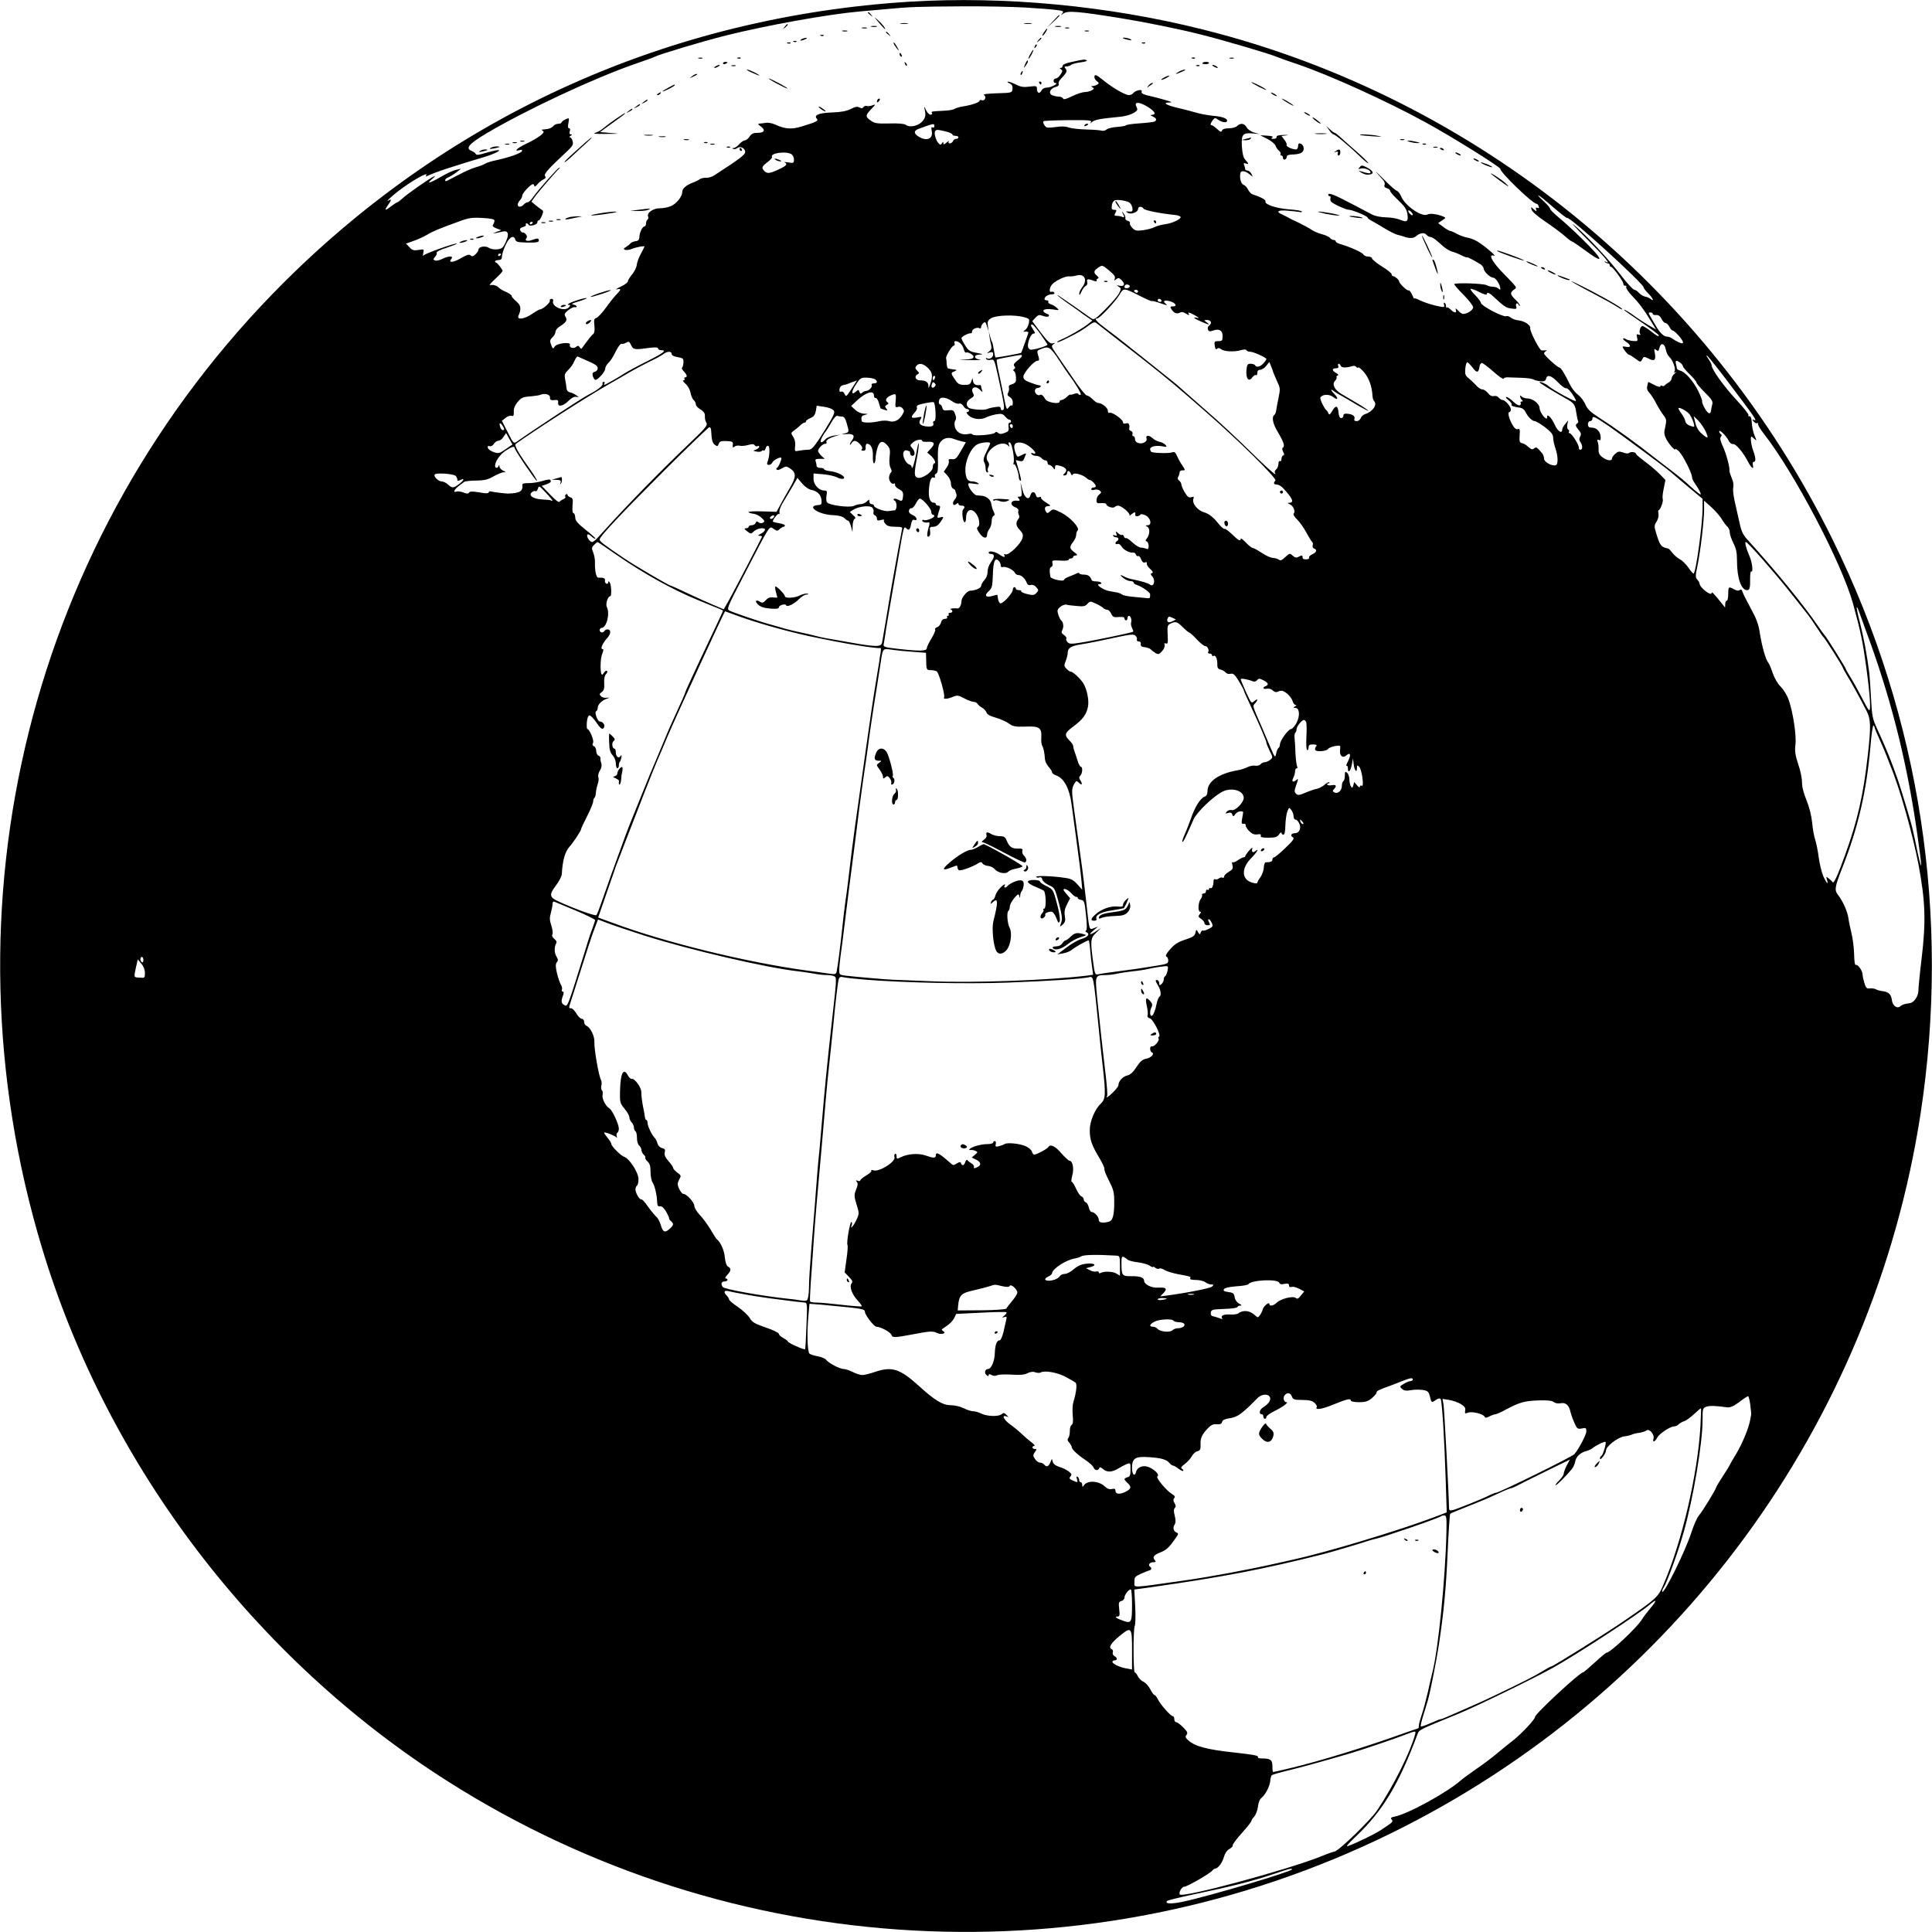 <?xml version="1.0" standalone="no"?>
<!DOCTYPE svg PUBLIC "-//W3C//DTD SVG 20010904//EN"
        "http://www.w3.org/TR/2001/REC-SVG-20010904/DTD/svg10.dtd">
<svg xmlns="http://www.w3.org/2000/svg"
     width="1280pt" height="1280pt" viewBox="0 0 1280 1280"
     preserveAspectRatio="xMidYMid meet">
    <g transform="translate(0,1280) scale(0.1,-0.1)"
       fill="#000000" stroke="none">
        <path d="M6030 12789 c-1588 -98 -3036 -748 -4154 -1865 -1677 -1676 -2286
-4121 -1595 -6401 435 -1436 1409 -2714 2686 -3525 1884 -1196 4256 -1325
6255 -341 1877 924 3185 2703 3502 4763 200 1304 -1 2625 -581 3802 -829 1684
-2364 2929 -4171 3382 -627 158 -1317 223 -1942 185z m765 -39 c83 -5 174 -12
203 -16 47 -6 51 -8 40 -23 -12 -14 -11 -15 5 -2 28 22 94 17 385 -30 150 -24
382 -71 517 -105 164 -41 470 -131 520 -153 11 -5 70 -26 130 -46 215 -73 591
-244 845 -383 175 -95 500 -298 500 -311 0 -24 214 -231 240 -231 4 0 11 -7
14 -16 4 -11 2 -15 -8 -11 -11 4 -13 1 -9 -11 6 -15 4 -15 -15 1 -20 18 -20
18 -15 -2 3 -13 42 -46 91 -79 46 -31 104 -74 127 -94 23 -21 46 -38 50 -38 4
0 39 -24 79 -53 142 -106 135 -74 -15 73 -53 52 -122 115 -153 140 -30 25 -55
50 -56 56 0 7 -18 28 -41 49 -22 20 -39 38 -37 40 2 3 45 -31 95 -75 50 -43
93 -77 96 -74 13 14 507 -435 507 -461 0 -6 14 -23 30 -39 30 -29 43 -59 16
-37 -8 7 -25 14 -37 16 -13 3 -31 14 -41 25 -9 11 -23 20 -30 20 -8 0 -49 44
-90 98 -84 109 -224 259 -308 330 -30 26 7 -15 83 -91 120 -120 165 -174 125
-151 -8 4 -10 3 -5 -2 5 -5 14 -9 20 -9 7 0 12 -6 12 -12 0 -7 3 -12 7 -10 10
3 83 -95 83 -113 0 -8 5 -14 12 -13 7 2 10 -3 7 -10 -2 -7 15 -32 39 -57 49
-51 79 -92 126 -169 l33 -54 -49 28 c-26 16 -61 38 -78 50 -46 34 -85 58 -85
52 0 -3 52 -40 115 -82 63 -43 115 -82 115 -87 0 -11 -13 -4 -61 34 -20 15
-42 28 -47 28 -14 0 -25 -37 -16 -52 5 -8 2 -9 -9 -5 -14 5 -16 2 -11 -19 6
-24 5 -26 -27 -23 -19 2 -40 7 -47 12 -7 6 -15 7 -18 4 -3 -3 6 -13 20 -22 33
-22 33 -39 1 -33 -14 3 -25 3 -25 1 0 -10 33 -53 42 -53 5 0 24 -12 43 -26 33
-25 34 -25 45 -5 10 20 12 20 41 6 39 -21 51 -12 43 33 -6 33 -5 35 8 24 13
-11 17 -9 22 13 9 37 34 31 42 -9 3 -19 14 -42 25 -52 22 -20 43 -79 33 -95
-5 -8 -2 -10 7 -5 8 4 5 0 -6 -9 -11 -9 -20 -23 -20 -32 0 -9 -9 -21 -20 -27
-11 -6 -23 -15 -26 -20 -4 -5 -12 -5 -18 -2 -6 4 -11 2 -11 -4 0 -6 -17 -2
-40 10 l-40 20 -6 -25 c-5 -19 -1 -32 14 -48 11 -12 32 -44 46 -72 14 -27 36
-62 48 -77 19 -25 20 -32 11 -75 -10 -40 -8 -53 7 -83 18 -34 60 -81 60 -65 0
4 11 -3 25 -17 26 -27 85 -143 85 -169 0 -9 8 -27 18 -40 25 -36 44 -70 39
-75 -2 -2 -32 21 -66 52 -34 32 -75 66 -91 78 -16 12 -80 62 -144 111 -132
104 -258 195 -369 266 -61 40 -81 59 -93 89 -9 22 -31 51 -50 65 -18 14 -42
44 -53 68 -31 65 -60 112 -69 112 -13 0 -102 81 -102 93 0 6 6 13 13 16 8 4 7
5 -3 5 -8 -1 -20 -1 -27 0 -14 1 -79 129 -75 147 4 19 -37 47 -75 51 -21 2
-45 11 -54 19 -9 8 -22 12 -30 9 -21 -7 -163 67 -167 87 -2 10 -19 33 -39 53
-20 20 -33 38 -30 41 3 3 28 -6 56 -20 28 -15 51 -22 51 -16 0 16 16 12 41
-12 73 -68 87 -78 122 -82 34 -5 37 -3 32 14 -7 22 10 28 18 8 3 -7 6 -8 6 -2
1 5 -12 23 -29 39 -35 34 -37 46 -11 65 19 13 19 14 -2 39 -12 13 -40 43 -62
65 -76 76 -110 137 -67 122 20 -7 -36 44 -94 84 -22 16 -58 32 -80 35 -21 4
-54 16 -72 26 -18 10 -38 19 -44 19 -6 0 -27 12 -45 26 l-35 26 27 18 c24 16
25 18 8 25 -41 17 -88 23 -105 14 -38 -20 -153 60 -177 124 -6 15 -19 30 -28
34 -10 3 -49 38 -88 78 -38 39 -59 58 -45 42 14 -17 33 -38 42 -48 10 -10 15
-26 11 -34 -4 -11 1 -18 16 -22 11 -3 21 -10 21 -17 0 -6 17 -27 38 -47 62
-59 72 -75 77 -112 6 -45 -4 -52 -51 -32 -20 8 -62 15 -93 15 -32 1 -70 8 -89
18 -18 9 -82 43 -143 75 -112 59 -149 73 -149 56 0 -5 4 -9 10 -9 5 0 7 -6 5
-12 -3 -7 -1 -17 3 -23 10 -14 99 -55 120 -55 22 0 122 -42 122 -51 0 -4 12
-14 28 -22 15 -8 54 -31 87 -51 33 -20 71 -39 85 -42 14 -3 32 -8 40 -11 34
-13 63 -13 79 0 27 24 57 29 71 12 7 -8 19 -15 26 -15 8 0 24 -9 36 -19 13
-11 37 -31 53 -46 17 -14 41 -28 55 -32 14 -3 42 -14 63 -25 20 -10 37 -16 37
-13 0 4 43 -18 89 -46 11 -8 21 -21 21 -29 0 -19 43 -60 64 -60 15 0 46 -47
46 -72 0 -9 -3 -9 -12 0 -7 7 -23 12 -36 12 -13 0 -33 5 -44 11 -21 11 -203
17 -213 7 -3 -3 24 -34 60 -70 36 -36 65 -74 65 -84 0 -18 -39 -44 -67 -44 -7
0 -22 10 -33 23 -16 16 -19 17 -15 5 9 -24 -10 -23 -34 1 -11 11 -22 17 -25
14 -3 -4 -6 1 -6 10 0 9 -4 18 -9 21 -5 4 -7 -3 -4 -13 5 -19 3 -19 -59 -5
-34 8 -80 24 -100 34 -21 11 -38 16 -38 12 -1 -4 -7 8 -15 26 -8 18 -18 31
-23 28 -8 -5 -62 46 -62 59 0 10 -28 35 -39 35 -6 0 -11 6 -11 13 0 7 -29 30
-65 52 -35 22 -64 46 -65 53 0 6 -11 12 -25 12 -13 0 -28 6 -32 14 -8 14 -86
49 -150 68 -18 5 -33 13 -33 18 0 6 -6 10 -14 10 -7 0 -19 6 -25 14 -6 8 -31
19 -55 25 -23 6 -53 19 -67 29 -13 9 -51 30 -84 46 -33 15 -67 32 -75 37 -8 5
-25 13 -37 19 -44 18 -25 30 40 24 34 -3 70 -7 80 -9 9 -2 15 0 12 4 -2 5 -41
11 -86 14 -85 7 -163 33 -155 53 4 10 -31 29 -87 47 -9 4 -22 18 -29 32 -6 13
-19 27 -28 30 -18 6 -29 44 -22 78 4 21 35 15 66 -12 18 -15 18 -15 7 7 -6 12
-18 22 -26 22 -8 0 -15 4 -15 9 0 5 -3 17 -7 27 -5 13 -3 16 10 11 22 -8 21
-1 -2 24 -13 14 -20 40 -23 87 -5 81 5 94 72 88 l45 -4 -37 10 c-20 6 -42 21
-49 35 -14 26 -41 30 -63 8 -8 -8 -32 -15 -54 -15 -26 0 -42 -5 -46 -15 -4
-12 -10 -10 -32 10 -15 14 -31 25 -35 25 -13 0 -10 12 6 34 13 17 15 17 37 2
25 -18 58 -21 58 -6 0 16 -33 28 -95 33 -33 3 -85 13 -115 22 -30 9 -84 23
-120 31 -73 17 -100 34 -54 35 24 0 20 3 -21 15 -27 8 -68 19 -90 24 -60 13
-77 21 -71 35 6 16 -40 7 -55 -11 -6 -8 -19 -14 -29 -14 -26 0 -107 47 -170
98 -46 37 -56 41 -59 26 -2 -10 5 -24 15 -31 16 -12 17 -15 4 -23 -8 -5 -22
-10 -30 -10 -12 0 -13 -2 -1 -9 11 -7 10 -11 -7 -20 -11 -6 -32 -11 -46 -11
-14 0 -51 -12 -82 -27 -41 -20 -58 -25 -61 -15 -3 6 -16 12 -29 12 -14 0 -34
5 -45 10 -25 14 -10 45 25 54 16 4 23 11 20 20 -3 8 3 22 13 32 40 41 46 53
33 69 -10 12 -9 15 7 15 10 0 24 5 29 10 6 6 34 13 63 17 29 3 47 9 41 13 -13
8 -17 8 -102 -11 -36 -7 -58 -17 -58 -26 0 -7 -6 -13 -12 -13 -9 0 -9 -3 1 -9
12 -8 12 -13 -3 -35 -9 -14 -23 -26 -31 -26 -18 0 -20 -30 -2 -30 25 -1 -28
-30 -55 -30 -17 0 -31 -7 -38 -20 -13 -24 -30 -17 -30 12 0 19 -4 20 -50 14
-39 -5 -58 -2 -89 14 -22 11 -46 20 -53 19 -7 0 -3 -5 10 -11 17 -8 22 -19 20
-37 -3 -26 -4 -26 -103 -29 -61 -2 -94 -6 -86 -11 19 -12 6 -42 -14 -35 -8 3
-15 2 -15 -3 0 -11 -51 -29 -110 -38 -25 -4 -50 -12 -57 -17 -6 -5 -40 -11
-75 -12 -81 -4 -80 -4 -73 -16 3 -5 -1 -10 -10 -10 -9 0 -23 15 -31 33 -10 22
-13 24 -9 7 11 -43 7 -63 -19 -89 -28 -27 -82 -37 -105 -18 -8 7 -49 11 -108
9 -82 -2 -99 1 -124 19 -37 26 -36 35 4 77 30 31 31 33 7 24 -14 -5 -31 -7
-39 -4 -7 2 -17 -1 -21 -8 -5 -9 -13 -9 -26 -2 -14 8 -28 5 -57 -10 -28 -14
-64 -21 -123 -23 -89 -3 -123 -17 -103 -41 13 -15 4 -20 -100 -52 -68 -21
-111 -17 -178 14 -18 8 -45 13 -60 10 -16 -2 -35 -5 -43 -5 -10 -1 -8 -6 8
-17 35 -24 28 -44 -17 -44 -30 0 -42 -5 -55 -25 -9 -14 -23 -25 -31 -25 -8 0
-25 -11 -37 -25 -12 -14 -29 -25 -37 -26 -11 0 -12 -2 -3 -6 7 -3 19 0 26 6
18 15 51 1 53 -24 1 -19 -25 -40 -205 -157 -15 -10 -39 -17 -54 -16 -14 1 -32
-3 -40 -8 -7 -6 -29 -17 -48 -24 -46 -18 -70 -39 -70 -63 0 -29 -39 -78 -76
-93 -18 -8 -52 -14 -74 -14 -44 0 -86 -31 -76 -55 3 -8 1 -17 -4 -20 -6 -4
-10 -15 -10 -26 0 -10 -4 -19 -10 -19 -13 0 -33 -40 -34 -70 -1 -19 -7 -26
-26 -28 -14 -2 -29 -9 -35 -16 -5 -7 -19 -17 -30 -24 -30 -16 4 -26 41 -11 30
12 84 22 84 15 0 -2 -11 -23 -24 -47 -13 -24 -26 -57 -27 -74 -2 -16 -16 -45
-31 -63 -16 -18 -28 -39 -28 -46 0 -7 -21 -23 -47 -35 -27 -12 -38 -20 -25
-18 29 7 28 -2 -3 -33 -14 -14 -46 -54 -71 -89 -25 -35 -54 -65 -64 -68 -14
-4 -16 -12 -12 -50 3 -33 1 -49 -9 -57 -8 -6 -27 -29 -43 -51 -16 -22 -31 -42
-33 -45 -2 -2 -8 2 -13 10 -7 11 -12 11 -23 2 -18 -15 -48 -5 -41 13 9 22 -84
12 -100 -10 -12 -17 -13 -17 -21 1 -14 34 -13 42 6 60 10 9 19 25 19 35 0 10
12 26 28 36 43 27 53 42 39 64 -10 17 -8 23 18 44 17 13 36 22 43 20 6 -2 12
0 12 5 0 5 -10 10 -22 12 -16 3 -6 9 36 21 32 10 56 20 54 22 -2 2 -25 -2 -51
-10 -54 -16 -90 -34 -68 -35 11 0 11 -3 1 -15 -28 -34 -120 3 -105 43 2 6 -3
12 -11 12 -9 0 -14 -6 -11 -12 4 -13 -48 -58 -66 -58 -4 0 -28 -13 -52 -30
-50 -34 -102 -42 -90 -12 20 46 17 68 -14 95 -17 14 -31 30 -31 36 0 6 -16 17
-35 26 -20 8 -43 21 -51 30 -14 14 -35 20 -59 16 -5 -1 11 18 38 43 26 24 47
47 47 51 0 9 -37 56 -44 56 -3 -1 -6 2 -6 6 0 4 6 8 13 9 29 2 32 5 33 29 1
14 12 47 25 75 25 51 53 66 63 32 5 -15 18 -18 81 -19 58 -1 75 2 75 13 0 17
-10 17 -45 4 -30 -12 -53 -4 -37 12 11 11 -8 38 -26 38 -6 0 -12 7 -16 15 -3
10 3 17 19 21 14 3 22 10 19 15 -3 5 -1 9 5 9 5 0 11 -4 13 -9 5 -14 58 0 58
15 0 8 4 14 9 14 5 0 14 14 21 31 11 26 11 32 -1 39 -7 5 -26 19 -41 31 l-27
23 21 30 c22 32 145 174 163 189 7 6 6 7 -1 5 -12 -3 -139 -147 -173 -195 -12
-18 -28 -33 -35 -33 -8 0 -19 -7 -26 -15 -16 -19 -40 -19 -40 -1 0 8 7 21 15
30 8 8 15 21 15 30 0 16 56 76 71 76 5 0 9 -6 9 -12 0 -7 8 -3 18 8 9 12 27
27 40 34 17 8 20 15 13 24 -10 12 21 47 137 155 45 42 52 52 46 75 -3 14 -11
26 -18 26 -6 0 -4 5 4 10 11 7 12 10 2 10 -9 0 -11 7 -7 20 4 12 2 20 -5 20
-7 0 -9 12 -4 35 6 35 6 36 -20 24 -14 -7 -26 -16 -26 -21 0 -4 -10 -8 -21 -8
-12 0 -27 -7 -33 -15 -6 -9 -25 -18 -41 -20 -17 -2 -32 -4 -35 -4 -3 -1 1 -5
9 -10 15 -10 -37 -48 -120 -87 -51 -24 -78 -51 -39 -39 16 5 21 3 18 -6 -5
-14 -85 -42 -168 -60 -30 -6 -64 -16 -75 -23 -11 -7 -40 -18 -65 -25 -25 -7
-77 -30 -117 -52 -40 -21 -75 -39 -78 -39 -13 0 -3 19 13 24 10 4 34 18 53 32
l34 26 -33 -7 c-18 -4 -63 -24 -100 -46 -77 -45 -101 -50 -57 -13 19 16 23 21
9 15 -33 -16 -176 -116 -207 -145 -15 -14 -31 -26 -34 -26 -3 0 -21 -11 -39
-25 -43 -33 -50 -32 -25 4 23 32 27 46 9 35 -30 -19 9 20 61 60 87 67 202 132
185 105 -4 -7 -3 -10 2 -7 45 20 70 30 144 54 111 35 150 48 236 73 74 22 126
50 88 46 -10 -1 -46 -9 -79 -19 -43 -13 -60 -15 -63 -6 -2 6 -15 15 -27 20
-44 17 -19 47 99 117 258 153 711 365 982 459 67 23 126 44 132 48 24 14 312
101 472 141 272 68 674 140 885 159 28 2 104 9 170 15 170 16 207 17 510 19
149 1 338 -3 420 -8z m788 -646 c37 -19 67 -44 67 -56 0 -4 -8 -8 -17 -9 -14
0 -13 -3 5 -11 24 -12 28 -23 12 -33 -6 -3 -49 -9 -98 -12 -48 -3 -89 -9 -92
-13 -3 -4 -30 -9 -60 -11 -30 -2 -61 -10 -69 -17 -7 -7 -21 -10 -30 -8 -9 3
-54 7 -101 8 -47 1 -100 7 -118 13 -21 8 -51 9 -83 4 -28 -4 -56 -6 -64 -3
-14 6 -29 34 -21 41 3 3 77 6 165 7 140 1 158 -1 148 -14 -8 -10 -5 -10 8 2
18 15 57 22 173 33 48 4 84 15 110 31 18 12 20 19 13 33 -18 33 3 39 52 15z
m-1393 -140 c0 -9 -5 -12 -12 -8 -8 5 -9 -2 -5 -24 11 -53 -35 -71 -90 -35
-31 20 -29 38 5 50 101 37 102 37 102 17z m76 -35 c24 -6 44 -15 44 -20 0 -5
9 -9 20 -9 11 0 20 -4 20 -10 0 -5 -7 -10 -15 -10 -9 0 -18 -7 -21 -15 -4 -8
-13 -15 -21 -15 -9 0 -11 5 -7 13 4 6 -2 3 -14 -7 -17 -14 -22 -16 -22 -5 0
12 -2 12 -9 0 -8 -12 -11 -12 -23 0 -17 17 -31 66 -23 79 8 13 16 12 71 -1z
m-1025 -149 c11 -6 19 -21 19 -36 0 -25 -2 -26 -37 -20 -21 3 -32 3 -25 0 22
-10 13 -22 -30 -42 -67 -32 -84 -34 -102 -17 -23 23 -20 31 19 61 19 14 33 30
30 34 -15 25 87 40 126 20z m2240 -321 c19 -10 31 -58 15 -60 -6 -1 -18 -1
-26 0 -12 1 -12 -1 2 -9 21 -13 68 4 68 25 0 19 26 20 37 2 7 -11 114 -32 213
-42 9 0 22 -5 29 -9 18 -12 -49 -46 -103 -52 -22 -3 -51 -11 -65 -18 -14 -8
-49 -17 -77 -21 -46 -6 -54 -4 -73 16 -11 12 -18 26 -15 31 3 5 -3 12 -14 15
-11 3 -19 10 -16 17 2 6 -3 20 -11 31 -15 19 -16 19 -4 -4 10 -21 9 -23 -6
-18 -9 4 -25 7 -36 7 -17 0 -18 3 -9 20 9 17 8 20 -8 20 -15 0 -19 6 -16 26 1
15 9 31 16 35 14 9 72 2 99 -12z m1879 -81 c0 -6 -7 -5 -15 2 -8 7 -15 17 -15
22 0 6 7 5 15 -2 8 -7 15 -17 15 -22z m-6084 -39 c0 -8 -4 -20 -9 -27 -7 -9
-1 -16 22 -25 l32 -12 -33 -12 c-32 -13 -29 -13 43 3 37 8 44 -17 19 -71 -17
-37 -24 -43 -55 -47 -21 -2 -44 2 -56 10 -23 16 -69 8 -69 -12 0 -7 -9 -21
-20 -31 -15 -14 -23 -16 -32 -7 -9 9 -25 4 -65 -19 -52 -30 -86 -32 -62 -3 16
20 -22 19 -62 -2 -17 -8 -38 -13 -46 -10 -14 6 -14 8 -1 24 9 9 14 22 11 28
-2 6 27 21 67 33 39 13 70 25 67 27 -7 7 -210 -65 -220 -78 -5 -8 -6 -3 -3 15
6 27 6 27 -31 21 -32 -5 -42 -2 -60 18 l-23 24 53 19 c28 10 68 28 87 40 34
21 78 40 220 91 54 20 79 24 145 20 58 -3 80 -8 81 -17z m254 -13 c0 -3 -4 -8
-10 -11 -5 -3 -10 -1 -10 4 0 6 5 11 10 11 6 0 10 -2 10 -4z m-210 -210 c0 -3
-4 -8 -10 -11 -5 -3 -10 -1 -10 4 0 6 5 11 10 11 6 0 10 -2 10 -4z m4022 -103
c42 -35 49 -45 43 -62 -5 -11 -3 -12 10 -1 14 11 19 10 37 -7 24 -25 17 -43
-15 -36 -19 4 -20 3 -5 -7 17 -10 17 -13 2 -43 -9 -18 -50 -65 -91 -106 -67
-67 -75 -72 -93 -60 -70 50 -194 136 -213 148 -39 24 22 -25 83 -66 30 -21 57
-40 60 -43 3 -3 21 -16 41 -29 l36 -25 -26 -21 c-32 -27 -134 -86 -179 -104
-18 -8 -31 -16 -28 -18 3 -3 32 9 65 26 85 43 101 53 143 84 28 21 41 25 50
18 7 -6 99 -77 203 -158 166 -128 294 -231 400 -324 17 -14 68 -59 115 -100
221 -192 483 -450 470 -463 -15 -15 -12 -26 9 -26 10 0 28 -10 40 -22 65 -70
77 -97 44 -99 -15 0 -14 -2 4 -11 23 -11 37 -48 24 -61 -5 -5 6 -23 24 -40 18
-18 45 -57 61 -87 16 -30 33 -58 38 -61 5 -4 6 -14 3 -22 -3 -9 1 -18 9 -21
22 -8 17 -25 -11 -38 -14 -6 -24 -16 -22 -22 3 -6 -6 -12 -19 -12 -15 -1 -24
4 -24 12 0 17 -5 17 -29 4 -13 -7 -23 -4 -37 9 -19 17 -20 16 -49 -10 -22 -21
-32 -25 -42 -17 -8 6 -26 11 -41 12 -15 1 -48 16 -74 34 -26 17 -52 32 -59 32
-6 0 -27 16 -45 36 -19 19 -34 31 -34 25 0 -20 -17 -11 -58 30 -23 22 -45 38
-50 35 -4 -2 -24 15 -43 39 -28 36 -61 62 -89 70 -47 13 -85 61 -73 92 5 12 1
14 -14 9 -16 -5 -25 1 -43 31 -13 21 -23 45 -23 53 0 8 -7 20 -15 26 -10 7
-12 16 -6 25 5 8 9 21 9 29 0 8 8 14 18 14 21 -2 21 2 -1 34 -11 15 -25 42
-33 59 -11 27 -18 31 -34 26 -21 -8 -123 -5 -137 3 -4 3 -8 11 -8 19 0 17 40
26 82 18 29 -6 31 -4 20 9 -7 9 -25 18 -40 21 -15 3 -36 14 -47 25 -22 20 -47
19 -39 -2 8 -20 -23 -39 -51 -32 -16 4 -25 13 -25 26 0 11 -5 20 -11 20 -6 0
-9 6 -6 14 3 8 -1 17 -9 20 -8 3 -14 9 -13 13 5 31 -2 44 -21 38 -14 -4 -20
-2 -20 8 0 18 -75 71 -89 62 -6 -3 -11 2 -11 13 0 20 -39 52 -64 52 -7 0 -24
11 -37 25 -13 13 -31 25 -39 25 -8 0 -52 55 -97 123 -46 67 -96 140 -112 163
-25 37 -27 42 -12 53 14 10 13 11 -4 6 -17 -4 -33 11 -79 71 l-57 76 21 23
c19 20 25 21 50 12 16 -6 33 -7 37 -3 4 5 4 10 -2 13 -56 21 -36 43 31 33 42
-7 44 -6 26 10 -10 10 -28 21 -40 24 -12 4 -20 12 -17 17 4 5 -1 9 -9 9 -9 0
-16 4 -16 8 0 16 24 32 48 32 14 0 21 4 17 11 -4 6 -13 8 -19 6 -17 -7 -14 27
4 48 20 24 88 57 113 54 12 -1 34 1 50 6 53 14 74 -30 37 -78 -11 -14 -20 -33
-20 -44 1 -11 6 -6 15 15 8 18 21 35 28 38 9 3 13 13 10 25 -6 21 4 24 42 9
14 -5 24 -6 21 -1 -4 5 0 12 6 15 10 3 8 9 -4 19 -24 19 -23 33 4 51 29 21 31
21 70 -11z m142 -114 c-7 -11 -34 -12 -34 -1 0 14 11 21 26 15 8 -3 11 -9 8
-14z m77 -64 c37 -19 69 -32 71 -30 2 3 29 -4 59 -15 37 -13 48 -15 35 -5 -27
20 -13 30 26 19 37 -11 50 -34 19 -34 -19 0 -20 -2 -9 -20 16 -25 35 -32 56
-21 11 6 24 4 41 -8 14 -9 22 -11 18 -3 -11 17 2 14 43 -9 24 -14 28 -19 13
-15 -35 7 -27 -1 23 -24 55 -24 65 -25 38 -5 -19 14 -19 14 3 15 26 0 35 -21
15 -36 -9 -6 -13 -18 -9 -27 5 -13 12 -15 31 -8 42 16 66 3 66 -35 0 -31 -3
-34 -28 -34 -26 0 -28 -3 -24 -31 3 -21 8 -27 15 -20 7 7 15 7 25 -1 19 -17
85 -21 129 -9 25 7 39 7 41 1 2 -6 12 -10 23 -10 23 0 109 -39 109 -49 0 -4
-9 -17 -20 -29 -22 -23 -45 -28 -55 -12 -3 6 -17 10 -30 10 -20 0 -23 -6 -27
-42 -5 -55 15 -82 38 -49 9 12 20 19 25 16 5 -4 9 3 9 14 0 14 6 21 19 21 11
0 29 12 40 26 l21 26 11 -28 c7 -16 13 -33 14 -39 2 -5 13 -32 25 -59 22 -46
23 -52 11 -110 -7 -33 -14 -72 -16 -85 -1 -13 -7 -26 -12 -30 -19 -13 -11 -57
21 -110 40 -67 50 -97 36 -106 -7 -4 -6 -13 1 -28 9 -16 9 -22 0 -25 -6 -2
-11 -13 -11 -23 0 -11 -4 -17 -10 -14 -6 3 -10 -4 -10 -18 0 -14 -7 -30 -15
-37 -8 -7 -12 -16 -9 -21 17 -28 -19 2 -110 89 -155 152 -252 242 -356 332
-52 46 -116 102 -141 124 -25 23 -54 48 -65 56 -10 8 -75 60 -144 115 -69 55
-129 103 -135 107 -5 5 -28 23 -51 41 -22 18 -73 57 -112 86 -66 49 -86 71
-63 71 16 0 121 112 147 156 29 49 26 49 145 -11z m-21 35 c0 -5 -4 -10 -9
-10 -6 0 -13 5 -16 10 -3 6 1 10 9 10 9 0 16 -4 16 -10z m155 -60 c3 -5 -1
-10 -9 -10 -9 0 -16 5 -16 10 0 6 4 10 9 10 6 0 13 -4 16 -10z m3255 -90 c0
-5 10 -9 22 -7 15 1 26 -6 36 -25 7 -16 19 -28 26 -28 7 0 19 -11 26 -25 7
-14 17 -25 22 -25 13 0 68 -62 68 -77 0 -10 -6 -10 -27 -1 -16 7 -35 18 -44
25 -8 7 -25 13 -36 13 -20 0 -47 26 -72 70 -8 14 -23 40 -34 58 -17 28 -17 32
-3 32 9 0 16 -4 16 -10z m-4166 -21 c36 -10 38 -12 32 -41 -3 -17 -14 -37 -24
-44 -16 -12 -16 -12 3 -11 11 1 19 -2 18 -8 -4 -15 -45 -130 -47 -132 -4 -5
-168 -34 -171 -31 -2 2 -6 23 -10 48 -4 24 -9 49 -12 54 -4 5 -10 23 -14 40
l-8 31 4 -30 c2 -16 7 -43 11 -59 5 -22 3 -32 -12 -44 -18 -13 -18 -14 4 -7
17 5 22 2 22 -13 0 -21 -25 -36 -42 -25 -7 3 -8 1 -4 -5 4 -7 17 -9 30 -6 22
5 24 1 45 -93 47 -213 50 -235 34 -240 -7 -3 -13 2 -13 11 0 11 -8 14 -37 9
-21 -3 -45 -9 -53 -13 -20 -10 -111 -3 -124 10 -19 19 -14 41 14 59 21 12 26
21 19 31 -24 39 10 61 43 28 17 -17 20 -18 15 -4 -4 10 -7 22 -7 27 0 5 -3 8
-7 8 -26 -4 -42 4 -46 24 l-4 22 -8 -22 c-6 -19 -15 -23 -45 -23 -31 0 -43 6
-58 28 -34 49 -34 52 -10 61 18 8 19 10 6 12 -10 1 -22 3 -28 4 -5 1 -14 3
-18 4 -5 0 -9 14 -10 29 0 15 -2 32 -4 37 -4 14 39 85 51 85 6 0 8 7 5 15 -4
9 -1 15 7 15 23 -1 47 -25 54 -53 4 -15 10 -25 14 -23 12 7 51 -14 51 -28 0
-12 -16 -16 -67 -19 -43 -2 -29 -3 37 -3 58 -1 90 1 73 3 -20 3 -33 10 -33 19
0 9 11 14 33 15 25 1 20 3 -21 11 -46 8 -56 15 -77 49 -14 21 -25 43 -25 49 0
10 48 35 63 32 4 -1 7 4 7 12 0 16 34 31 50 21 5 -3 10 0 10 8 0 8 7 20 15 27
12 10 16 6 24 -22 l11 -33 -5 35 c-4 30 -1 38 22 52 33 20 155 24 217 7z m110
-113 c25 -36 46 -67 46 -69 0 -10 -101 -39 -115 -33 -8 3 -15 14 -15 24 0 34
22 82 37 82 13 0 13 3 -1 25 -18 28 -20 35 -7 35 5 0 30 -29 55 -64z m-2710
-78 c13 -25 23 -26 124 -12 36 4 52 3 52 -5 0 -6 9 -11 20 -11 40 0 18 -18
-96 -75 -64 -32 -130 -68 -147 -79 -36 -24 -127 -76 -134 -76 -2 0 -1 5 2 10
3 6 1 10 -5 10 -7 0 -10 -5 -8 -12 5 -13 -36 -44 -95 -74 -43 -22 -369 -236
-476 -312 -17 -12 -22 -6 -57 64 l-39 76 24 19 c13 11 31 17 40 14 13 -4 16 2
15 28 -1 21 8 42 24 62 27 32 37 36 97 40 22 2 48 6 57 10 28 11 63 2 62 -18
-2 -17 6 -21 39 -17 12 1 17 -4 15 -16 -5 -32 30 -27 65 7 19 20 40 32 52 30
l20 -2 -20 14 c-11 8 -29 16 -40 18 -13 3 -21 13 -22 29 -1 14 -5 40 -9 58 -5
25 -2 38 12 52 28 28 38 42 52 73 7 16 16 27 20 25 4 -2 25 -12 47 -21 73 -32
85 -40 85 -58 0 -9 -9 -19 -19 -22 -14 -3 -18 -11 -14 -26 3 -12 10 -24 15
-27 13 -8 68 52 68 74 0 11 10 27 21 38 12 10 34 44 48 75 15 30 32 54 39 51
6 -2 19 1 29 7 20 11 22 10 37 -21z m2833 -95 c32 -49 61 -92 66 -98 42 -55
84 -126 77 -130 -5 -3 -11 -1 -15 4 -4 7 -15 7 -30 1 -14 -5 -25 -7 -25 -4 0
2 -10 -4 -22 -16 -12 -11 -28 -20 -35 -20 -7 0 -13 -5 -13 -11 0 -19 -82 -6
-94 16 -14 25 -28 35 -38 28 -14 -8 -37 17 -31 33 3 8 11 14 18 14 8 0 16 4
19 8 3 5 0 9 -7 9 -7 0 -34 8 -60 18 -36 13 -47 23 -47 39 0 25 71 106 93 106
13 0 14 6 6 32 -10 36 -11 34 21 47 48 19 58 13 117 -76z m-2567 42 c0 -9 14
-17 39 -21 36 -6 40 -9 39 -36 -1 -16 -5 -31 -9 -34 -5 -2 1 -14 11 -24 22
-22 26 -40 9 -40 -5 0 -7 -4 -4 -10 3 -5 0 -10 -7 -10 -7 0 -1 -10 14 -23 15
-13 29 -38 33 -60 4 -20 13 -41 21 -48 8 -6 14 -19 14 -28 0 -9 14 -24 30 -33
18 -10 30 -25 30 -38 0 -29 1 -33 11 -53 8 -14 -9 -35 -98 -120 -203 -193
-423 -418 -578 -590 -74 -83 -79 -86 -97 -70 -17 16 -25 43 -11 43 3 0 15 -7
25 -17 10 -9 20 -14 23 -12 2 3 -27 29 -65 59 -55 44 -69 61 -69 83 -1 15 -6
27 -11 27 -7 0 -9 19 -7 50 4 42 2 50 -14 55 -11 4 -19 11 -19 16 0 6 -5 7
-10 4 -6 -4 -8 -11 -5 -16 4 -5 -2 -12 -12 -16 -10 -4 -21 -11 -26 -17 -4 -7
-28 11 -62 47 l-56 58 31 10 c29 11 36 20 24 31 -3 3 -26 -1 -52 -9 -26 -8
-66 -14 -90 -14 -29 1 -42 -3 -41 -11 5 -43 -18 -56 -96 -58 -19 0 -100 10
-112 14 -6 3 -13 0 -15 -6 -3 -8 -21 -8 -63 0 -44 7 -62 7 -67 -1 -5 -9 -15
-9 -38 0 -17 7 -38 9 -46 6 -24 -9 -15 14 14 36 15 12 32 24 37 28 6 5 42 9
80 9 56 1 79 7 115 28 25 14 54 26 65 27 19 0 18 1 -2 11 -13 6 -23 18 -24 27
0 10 -2 12 -6 4 -6 -17 -23 -16 -23 0 0 30 32 76 70 101 41 27 60 32 60 17 0
-13 142 -222 147 -217 3 3 -16 36 -43 73 -80 112 -109 163 -97 172 148 105
473 313 618 396 44 25 107 61 140 81 33 19 92 50 130 69 39 18 79 40 90 49 25
20 55 20 55 1z m2320 -14 c0 -4 -13 -18 -30 -31 -22 -17 -27 -26 -20 -36 8 -8
8 -14 -1 -19 -7 -5 -8 -10 -1 -14 10 -6 15 -31 13 -63 0 -10 -12 -20 -27 -24
-17 -4 -23 -11 -20 -21 3 -8 1 -23 -4 -33 -8 -15 -6 -21 10 -30 12 -7 20 -21
20 -37 0 -14 -3 -23 -7 -20 -3 4 -12 -1 -19 -11 -15 -20 -16 -18 -33 68 -6 30
-20 97 -31 149 -12 51 -19 95 -16 98 2 3 37 11 78 18 93 17 88 16 88 6z m4677
-169 c180 -238 197 -263 176 -255 -16 6 -16 5 -4 -10 7 -9 18 -14 24 -10 5 3
7 2 4 -4 -3 -5 14 -35 39 -67 201 -256 517 -858 591 -1126 51 -187 65 -254 88
-424 26 -194 32 -297 16 -280 -5 5 -26 43 -47 84 -21 41 -53 99 -71 128 -18
29 -33 55 -33 58 0 8 -131 217 -140 224 -3 3 -22 28 -40 55 -97 143 -279 366
-464 570 -39 42 -48 60 -62 125 -9 41 -23 103 -31 138 -8 35 -13 75 -10 90 3
14 1 35 -3 46 -18 47 -23 61 -22 68 4 18 -22 116 -44 161 -16 35 -20 55 -13
63 7 8 7 14 -1 19 -5 3 -10 11 -10 17 0 16 49 -31 63 -62 7 -14 20 -24 29 -22
18 3 65 -52 98 -115 23 -45 42 -58 33 -23 -3 11 0 20 6 20 15 0 14 27 -4 75
-8 22 -14 53 -15 69 0 29 0 29 20 11 20 -18 20 -18 4 20 -9 22 -17 60 -18 85
-2 29 -7 44 -15 42 -7 -1 -10 2 -7 7 4 5 -33 52 -82 104 -83 90 -162 200 -162
227 0 7 -10 26 -22 43 -14 21 -16 27 -6 19 9 -8 70 -84 135 -170z m-314 124
c9 -7 17 -17 17 -23 0 -5 20 -29 45 -53 25 -24 45 -49 45 -55 0 -6 25 -35 55
-65 47 -47 55 -59 49 -80 -4 -14 -7 -32 -8 -40 -3 -29 -21 -22 -42 16 -12 21
-19 42 -17 46 2 4 -10 35 -26 68 -33 66 -84 124 -118 134 -13 4 -23 10 -23 14
0 4 -3 17 -6 30 -7 25 3 28 29 8z m-1377 -31 c28 -38 40 -36 46 5 1 14 9 25
16 25 6 0 41 -26 76 -57 36 -32 66 -53 68 -47 2 6 15 10 28 9 14 0 54 -2 90
-3 36 -1 71 -6 79 -11 8 -5 29 -10 47 -12 25 -2 33 2 37 17 8 30 34 22 78 -23
23 -24 47 -42 54 -40 13 2 40 -30 63 -74 10 -18 -3 -14 -73 23 -46 25 -92 53
-103 63 -18 17 -62 36 -62 27 0 -5 85 -57 172 -106 59 -33 63 -39 73 -105 3
-21 8 -42 10 -46 3 -5 1 -11 -5 -15 -15 -9 -12 -19 10 -45 15 -17 17 -27 9
-42 -8 -14 -7 -25 4 -41 14 -23 12 -47 -4 -47 -5 0 -9 7 -9 15 0 21 -48 95
-61 95 -5 0 -8 4 -4 9 3 5 0 13 -6 16 -6 4 -8 19 -5 34 l6 26 -20 -24 c-11
-13 -20 -29 -20 -37 0 -30 -30 -12 -48 29 -10 23 -26 48 -35 56 -15 12 -17 11
-17 -5 -1 -28 -50 34 -50 63 0 27 -45 63 -79 63 -15 0 -33 6 -40 13 -10 10
-12 9 -9 -3 2 -8 8 -18 13 -22 6 -5 5 -8 -3 -8 -7 0 -11 -4 -7 -9 3 -5 0 -13
-6 -16 -6 -4 -25 7 -43 24 -18 17 -38 31 -45 31 -8 0 -2 -9 13 -21 14 -11 24
-25 21 -30 -5 -8 12 -14 60 -21 11 -2 25 -13 31 -26 16 -33 45 -62 62 -62 8 0
39 -19 69 -41 41 -32 53 -48 53 -69 0 -15 7 -47 15 -70 18 -52 19 -106 3 -112
-24 -9 -78 21 -78 42 0 12 -6 28 -12 36 -37 43 -40 45 -54 33 -12 -9 -19 -7
-38 10 -13 12 -32 24 -42 25 -16 3 -19 11 -16 51 3 39 1 47 -12 42 -10 -4 -22
5 -34 26 -24 40 -36 87 -22 87 5 0 10 8 10 17 0 20 -38 63 -56 63 -6 0 -17 7
-25 16 -7 9 -21 13 -32 10 -13 -3 -26 3 -39 20 -11 13 -27 24 -37 24 -10 0
-29 12 -42 28 -14 15 -36 36 -50 47 -21 17 -24 26 -21 63 2 23 8 42 13 42 4 0
20 -16 35 -35z m-3606 -5 c30 -31 32 -56 9 -115 -7 -19 -8 -19 -8 1 -1 23 -19
34 -56 34 -28 0 -40 26 -18 39 15 8 15 10 -1 26 -13 13 -14 20 -5 31 18 22 47
16 79 -16z m2733 16 c5 -13 36 -14 75 -2 11 4 23 2 27 -4 3 -6 10 -8 15 -5 4
3 23 -13 41 -36 30 -38 49 -91 52 -151 1 -14 5 -30 10 -34 24 -25 -7 -71 -60
-88 -12 -4 -25 -16 -28 -27 -4 -10 -15 -19 -27 -19 -13 0 -18 5 -15 14 7 18
-10 31 -45 35 -20 2 -28 -2 -28 -13 0 -9 -6 -16 -14 -16 -10 0 -16 13 -18 37
-4 47 -18 51 -42 10 -13 -23 -20 -28 -24 -17 -3 8 -8 17 -12 20 -16 11 -48 78
-42 87 15 22 59 23 86 2 30 -24 35 -8 6 21 -23 23 -27 38 -5 20 8 -6 29 -20
47 -29 18 -10 68 -39 111 -65 43 -25 76 -42 73 -37 -4 5 -36 27 -72 48 -36 21
-83 49 -105 62 -48 28 -66 65 -44 88 8 8 13 18 10 23 -3 5 1 10 7 12 8 3 4 9
-10 17 -28 15 -29 31 -1 31 15 0 19 5 15 15 -3 8 -1 15 3 15 5 0 11 -6 14 -14z
m-2689 -81 c-4 -8 -8 -15 -10 -15 -2 0 -4 7 -4 15 0 8 4 15 10 15 5 0 7 -7 4
-15z m-396 -8 c18 -14 15 -27 -9 -27 -11 0 -17 -5 -14 -10 8 -12 -18 -40 -37
-40 -8 0 -19 -5 -26 -12 -9 -9 -13 -7 -18 6 -6 16 -8 16 -24 1 -31 -28 -31 1
1 48 28 43 33 46 72 45 23 -1 48 -6 55 -11z m-156 -63 c-34 -52 -37 -55 -46
-35 -5 13 -15 20 -23 16 -10 -3 -13 2 -11 17 2 14 11 24 23 26 11 2 29 7 40
12 11 5 27 11 35 13 8 3 16 6 17 6 1 1 -15 -24 -35 -55z m550 14 c-15 -15 -26
-4 -18 18 5 13 9 15 18 6 9 -9 9 -15 0 -24z m-402 -58 c0 -11 5 -19 12 -17 6
1 16 -14 21 -33 6 -19 11 -36 11 -36 1 -1 12 -5 26 -9 22 -7 23 -6 12 8 -11
13 -10 17 4 25 11 6 13 11 5 16 -19 12 -12 30 16 44 40 18 41 16 37 -34 -4
-41 -3 -45 14 -40 12 4 25 0 32 -10 12 -13 11 -20 -2 -42 -22 -37 -54 -52 -88
-42 -16 5 -46 4 -67 -1 -51 -12 -113 -11 -114 1 -5 29 -2 35 21 41 24 7 23 7
-6 8 -18 1 -42 11 -58 26 l-27 25 38 36 c59 55 113 72 113 34z m522 -41 c15
-10 34 -16 42 -13 9 3 20 -3 28 -15 7 -12 18 -21 25 -21 7 0 13 -4 13 -10 0
-5 -5 -10 -12 -10 -7 0 -4 -9 8 -21 26 -26 80 -33 116 -15 15 8 46 17 68 21
35 6 44 4 60 -15 10 -12 22 -21 26 -20 5 1 10 -3 12 -9 2 -6 -2 -11 -8 -11 -8
0 -11 -11 -8 -29 3 -24 0 -30 -26 -39 -22 -9 -33 -9 -43 0 -10 8 -17 8 -21 1
-9 -13 -140 -24 -148 -12 -3 5 -15 7 -27 4 -42 -10 -80 9 -90 44 -5 20 -4 37
2 45 7 9 7 22 -1 42 -9 26 -15 29 -45 26 -28 -4 -35 -1 -40 17 -3 11 -9 21
-14 21 -14 0 -11 38 4 43 17 7 48 -2 79 -24z m-114 -67 c2 -42 -1 -62 -9 -62
-6 0 -9 -6 -6 -14 7 -18 -10 -25 -47 -21 -40 5 -54 21 -38 46 12 19 11 20 -23
13 -40 -7 -44 2 -14 34 11 12 17 26 14 31 -3 5 -1 12 5 16 13 8 92 23 105 21
6 -2 11 -30 13 -64z m-679 13 c13 -12 11 -21 -13 -66 -16 -28 -51 -85 -77
-125 -42 -63 -53 -74 -78 -74 -16 0 -42 -3 -58 -6 -28 -6 -29 -5 -25 30 3 23
-2 45 -13 62 -16 25 -16 26 6 42 13 9 31 24 41 34 10 10 23 18 28 18 6 0 10 4
10 9 0 5 13 14 29 21 22 9 31 21 36 47 l6 35 47 -7 c26 -3 53 -13 61 -20z
m5676 -32 c10 -14 21 -39 26 -55 7 -27 6 -28 -14 -22 -27 8 -40 19 -43 39 -1
8 -12 28 -23 44 -12 16 -21 32 -21 35 0 14 61 -19 75 -41z m-5615 -13 c12 0
21 -13 29 -42 18 -62 18 -62 -15 -70 -23 -6 -20 -6 13 -4 47 4 60 -10 38 -41
-8 -10 -14 -22 -14 -28 0 -5 4 -2 10 8 14 23 31 21 57 -6 14 -15 18 -27 12
-33 -6 -6 -3 -10 9 -10 14 0 18 7 16 23 -1 13 3 23 10 23 25 0 40 -33 38 -82
-1 -26 2 -48 7 -48 6 0 10 15 11 33 0 17 6 50 13 72 14 45 36 49 67 12 15 -18
18 -32 13 -73 -4 -32 -1 -60 6 -74 9 -16 9 -25 1 -33 -6 -6 -11 -21 -11 -33 0
-23 22 -48 33 -37 4 3 7 -1 7 -10 0 -9 12 -22 28 -29 21 -11 27 -20 25 -42 -3
-37 -7 -40 -33 -26 -12 6 -25 8 -28 4 -4 -4 -1 -9 6 -11 6 -3 12 -18 12 -34 0
-16 -6 -29 -12 -30 -7 0 -25 -3 -39 -5 -29 -5 -99 21 -99 36 0 6 -7 10 -15 10
-8 0 -15 7 -15 17 0 15 -1 15 -18 0 -10 -10 -28 -17 -40 -17 -12 0 -32 -5 -46
-12 -30 -13 -166 5 -178 25 -4 7 -5 27 -2 45 5 27 3 32 -14 32 -36 0 -72 38
-72 77 l0 36 63 -5 c35 -3 76 -12 93 -21 17 -9 36 -12 43 -8 19 12 -35 43 -86
49 -24 2 -43 9 -43 13 0 5 -11 9 -25 9 -15 0 -25 6 -25 14 0 8 -3 21 -6 30 -5
13 1 16 27 16 l33 0 -22 20 c-12 12 -22 26 -22 32 0 17 31 48 47 48 8 0 12 4
9 9 -8 12 13 27 54 40 l35 11 -40 -6 c-22 -3 -47 -14 -57 -25 -27 -31 -41 -23
-22 14 9 17 20 34 24 37 3 3 20 29 36 58 18 32 34 50 42 47 8 -3 22 -5 32 -5z
m5083 -66 c82 -57 382 -279 403 -299 6 -5 57 -48 112 -95 l102 -85 0 -60 c0
-111 -45 -435 -60 -435 -4 0 -20 18 -35 41 -16 22 -41 47 -56 54 -15 8 -37 27
-49 42 -12 16 -25 29 -28 29 -49 10 -54 18 -82 110 -11 36 -10 45 5 68 10 15
15 37 13 51 -3 14 -2 25 1 25 11 0 33 60 27 75 -3 8 0 39 7 70 l11 55 -39 40
c-22 22 -65 59 -97 82 -32 24 -58 46 -58 49 0 13 -32 19 -45 9 -8 -6 -21 -6
-41 2 -26 9 -34 8 -52 -8 -12 -10 -22 -24 -22 -31 0 -20 -34 -15 -64 8 -20 15
-26 29 -25 52 1 18 -2 40 -6 50 -5 13 -3 16 8 12 11 -5 14 1 11 27 -4 29 -23
50 -49 54 -5 0 -16 2 -22 2 -18 3 -16 42 2 42 8 0 15 7 15 16 0 22 15 15 113
-52z m638 -33 c21 -48 15 -51 -28 -13 -20 17 -35 43 -41 71 l-11 44 31 -30
c16 -17 38 -49 49 -72z m-7961 17 c0 -14 -18 -9 -24 8 -11 28 -6 39 9 20 8
-11 15 -23 15 -28z m3370 16 c0 -8 -4 -12 -10 -9 -5 3 -10 10 -10 16 0 5 5 9
10 9 6 0 10 -7 10 -16z m-1999 -21 c4 -70 9 -88 25 -100 16 -12 19 -11 26 7 6
16 15 19 51 18 40 -2 45 -5 42 -25 -2 -19 0 -21 11 -12 8 6 23 9 34 6 11 -3
37 -1 57 5 26 7 38 7 43 -2 4 -7 13 -9 19 -6 6 4 11 2 11 -4 0 -6 -10 -14 -22
-19 -21 -8 -21 -8 5 -13 15 -3 30 -1 33 4 3 4 9 6 14 3 4 -3 10 5 13 16 4 13
10 18 18 14 11 -8 8 -71 -7 -108 -4 -12 -1 -17 10 -17 9 0 19 7 23 16 5 14 52
39 59 31 6 -6 -20 -67 -29 -67 -4 0 -5 -5 -2 -10 4 -7 17 -4 35 7 27 15 30 15
54 0 43 -29 42 -57 -3 -133 -22 -38 -51 -88 -63 -112 l-23 -43 -97 3 c-53 2
-93 -1 -89 -5 5 -5 21 -10 35 -11 15 -2 38 -14 52 -27 21 -20 22 -24 9 -32
-10 -5 -21 -4 -29 2 -10 9 -15 8 -20 -4 -3 -8 -15 -15 -26 -15 -11 0 -20 -4
-20 -10 0 -5 -8 -10 -17 -10 -15 0 -13 -4 7 -20 25 -19 25 -19 46 1 23 21 78
27 72 7 -3 -7 -15 -19 -29 -25 -19 -10 -20 -13 -6 -13 10 0 17 -3 15 -7 -11
-26 -195 -378 -221 -424 l-32 -56 -70 30 c-38 16 -116 51 -173 78 -57 27 -105
49 -108 49 -11 0 -235 131 -309 181 -139 94 -165 114 -162 126 4 23 148 175
429 456 158 158 293 287 298 287 6 0 10 -8 11 -17z m-1361 -129 c-42 -29 -47
-30 -80 -19 -19 7 -36 19 -38 28 -2 12 1 15 12 11 9 -3 20 3 28 15 7 12 21 21
30 21 10 0 25 11 34 26 l17 25 21 -38 21 -38 -45 -31z m2972 67 c13 -5 35 -12
50 -15 l27 -6 -33 -58 c-28 -49 -36 -57 -59 -54 -20 2 -25 -1 -21 -12 3 -9 -3
-28 -14 -43 l-19 -28 23 -25 c13 -13 24 -37 24 -52 0 -15 6 -31 14 -35 8 -4
15 -10 15 -13 0 -3 3 -13 7 -23 4 -11 0 -25 -11 -37 -20 -22 -11 -48 11 -29
10 8 14 8 14 0 0 -6 9 -11 20 -11 21 0 26 -10 11 -25 -11 -12 -2 -85 10 -85 5
0 9 11 9 24 0 56 31 74 63 38 24 -26 33 -82 17 -92 -11 -7 -9 -16 10 -43 24
-35 50 -39 50 -8 0 10 7 26 15 37 8 10 15 33 15 51 0 17 6 33 13 36 9 3 9 9 0
28 -7 13 -13 35 -15 49 -4 30 -33 54 -68 56 -14 1 -28 2 -32 3 -13 2 -46 42
-51 63 -5 18 -2 19 36 13 31 -4 38 -3 27 4 -8 6 -24 11 -35 11 -34 1 -44 14
-49 65 -5 70 40 168 86 184 36 13 78 14 78 4 0 -5 -11 -30 -25 -57 -18 -36
-22 -53 -15 -67 6 -10 10 -29 10 -43 0 -14 5 -26 11 -26 5 0 7 4 4 10 -3 5 -2
18 4 27 6 13 5 24 -4 36 -41 56 84 154 134 105 10 -11 11 -9 5 6 -5 14 -3 17
7 14 14 -5 33 -111 24 -136 -3 -7 -1 -11 4 -8 8 5 31 -58 31 -87 0 -9 4 -18 9
-21 10 -6 7 10 -15 88 l-14 48 24 -6 c17 -4 25 -1 30 12 3 9 9 23 12 30 5 10
-2 10 -25 -2 -31 -16 -31 -16 -41 9 -18 47 -13 70 16 73 29 2 59 -11 92 -41
26 -24 29 -39 5 -30 -11 4 -14 3 -9 -5 4 -7 18 -12 30 -12 13 0 29 -7 36 -15
7 -8 19 -15 26 -15 8 0 14 -7 14 -15 0 -8 5 -15 11 -15 7 0 18 -8 25 -17 13
-17 13 -17 14 1 0 15 5 17 28 11 43 -10 57 -29 37 -49 -15 -14 -15 -16 -1 -16
9 0 16 7 16 15 0 20 16 19 24 -2 5 -13 9 -14 15 -5 8 13 65 -3 89 -25 7 -7 17
-13 22 -13 11 0 40 -29 40 -41 0 -5 -7 -9 -15 -9 -8 0 -15 -5 -15 -11 0 -6 9
-8 20 -4 12 4 28 1 36 -5 12 -11 12 -14 -3 -26 -10 -7 -18 -23 -18 -36 -1 -21
3 -24 32 -21 18 1 33 -2 33 -8 0 -14 43 -29 55 -18 5 5 15 9 23 9 22 0 82 -51
75 -64 -3 -6 3 -2 15 8 20 17 27 15 23 -6 -2 -12 27 -10 34 2 4 6 17 4 36 -5
34 -18 42 -65 12 -65 -17 -1 -17 -1 -1 -10 18 -11 16 -54 -5 -79 -9 -11 -9
-15 1 -18 6 -3 12 -16 12 -30 0 -20 -4 -24 -17 -18 -10 4 -26 7 -35 7 -10 0
-34 15 -54 33 -20 19 -40 33 -44 30 -4 -3 -11 2 -14 11 -4 9 -9 14 -13 10 -3
-3 -15 2 -25 11 -18 16 -18 16 -12 -2 6 -15 4 -17 -10 -12 -10 4 -15 3 -11 -3
3 -6 13 -10 21 -10 16 0 19 -16 4 -25 -15 -9 -12 -25 4 -19 8 3 19 -3 26 -16
12 -22 55 -45 78 -41 7 1 15 -5 18 -13 3 -9 10 -13 15 -10 5 3 14 -7 19 -21 7
-18 15 -25 26 -21 9 4 14 1 12 -8 -2 -7 8 -23 22 -35 18 -16 21 -24 12 -28
-11 -4 -10 -8 2 -22 24 -27 10 -75 -17 -53 -11 9 -54 22 -129 37 -9 2 -26 8
-37 14 -32 17 -36 13 -8 -9 14 -11 35 -20 46 -20 12 0 21 -4 21 -9 0 -5 9 -13
21 -16 34 -11 88 -49 89 -62 0 -25 -1 -28 -18 -26 -9 1 -48 4 -86 8 -38 3 -75
10 -82 16 -6 5 -20 11 -30 13 -11 2 -35 6 -55 10 -41 7 -95 46 -65 46 9 0 15
4 12 9 -3 5 -18 9 -33 9 -15 0 -29 3 -30 8 -10 27 -24 37 -52 37 -17 0 -31 4
-31 9 0 4 -8 4 -17 -1 -10 -5 -33 -15 -50 -21 -18 -7 -33 -16 -33 -21 0 -15
-88 4 -91 20 -7 41 -6 60 6 65 8 3 11 13 8 25 -5 18 -1 20 51 17 31 -2 56 0
56 5 0 5 7 9 15 9 8 0 15 5 15 10 0 6 8 10 18 10 13 1 11 5 -10 21 -33 24 -34
36 -8 69 11 14 20 34 20 46 0 11 4 24 10 30 16 16 -49 87 -108 117 -52 26 -56
27 -74 10 -17 -15 -21 -15 -28 -3 -12 18 -8 35 8 36 7 1 15 2 20 3 4 1 -10 11
-31 24 -21 13 -34 27 -30 32 4 4 0 5 -10 2 -14 -5 -20 -2 -24 13 -7 26 -29 26
-36 -1 -10 -38 -40 -18 -53 36 l-13 50 6 -47 c4 -41 3 -48 -12 -48 -14 0 -15
-3 -5 -14 10 -13 7 -15 -16 -13 -39 3 -45 -29 -9 -43 16 -6 25 -16 22 -24 -3
-7 -1 -19 3 -27 5 -8 4 -19 -3 -27 -19 -24 -17 -46 9 -73 20 -21 24 -32 18
-54 -9 -37 -91 -116 -112 -108 -10 4 -13 2 -8 -5 10 -17 -6 -15 -34 5 -27 19
-70 26 -70 12 0 -5 6 -9 14 -9 27 0 27 -19 3 -52 -15 -20 -24 -46 -24 -66 0
-20 -8 -41 -21 -55 -12 -13 -22 -31 -22 -39 0 -14 -36 -30 -75 -32 -19 -2 -55
-46 -55 -68 0 -24 -13 -50 -24 -49 -21 3 -59 -1 -48 -6 17 -7 15 -23 -4 -23
-8 0 -12 -4 -9 -10 3 -5 1 -10 -5 -10 -6 0 -8 -4 -5 -10 3 -5 -3 -10 -14 -10
-14 0 -23 -9 -27 -25 -3 -13 -15 -27 -25 -30 -11 -4 -17 -11 -13 -16 3 -5 -8
-32 -25 -59 -17 -28 -31 -57 -31 -65 0 -19 -49 -20 -189 -4 -95 11 -100 13
-96 33 2 12 7 39 10 61 7 49 13 86 86 505 36 210 37 216 52 201 18 -18 26 -13
33 25 4 23 11 34 20 30 27 -10 19 20 -8 31 -20 9 -28 18 -26 30 2 10 9 17 16
16 6 -2 18 10 27 26 8 17 20 33 26 37 14 8 79 -63 79 -88 0 -10 5 -18 10 -18
6 0 10 -4 10 -9 0 -12 -57 -34 -69 -26 -6 3 -11 1 -11 -4 0 -10 22 -16 43 -12
5 1 6 -6 4 -16 -17 -59 -18 -83 -5 -78 10 4 13 16 10 35 -4 27 -1 30 21 30 17
0 33 10 46 29 26 37 26 40 -1 33 -22 -5 -22 -8 -2 58 5 14 2 20 -10 20 -9 0
-16 5 -16 10 0 6 -7 10 -15 10 -22 0 -34 32 -31 81 4 62 15 91 31 85 9 -3 12
0 9 8 -3 7 1 16 9 19 10 4 13 26 11 93 -2 64 2 93 13 110 20 32 56 41 95 25z
m-212 -13 c0 -4 16 -6 36 -5 45 3 52 -12 21 -45 l-24 -26 22 -19 c24 -20 40
-53 25 -53 -6 0 -10 -11 -10 -25 0 -31 -70 -79 -101 -70 -23 8 -24 27 -3 135
8 45 13 87 11 93 -2 6 -9 -23 -16 -64 -12 -67 -30 -121 -31 -92 0 6 -8 14 -18
17 -22 7 -45 58 -36 80 4 10 13 15 21 12 8 -3 17 -6 19 -6 2 0 4 -7 4 -15 0
-8 7 -15 15 -15 20 0 19 29 -2 52 -15 17 -15 19 6 37 22 19 61 25 61 9z
m-3092 -230 c6 -6 12 -17 12 -25 0 -11 4 -11 20 -3 31 16 24 -3 -10 -28 -36
-27 -45 -27 -72 -2 -12 11 -30 20 -40 20 -24 0 -59 35 -47 47 12 12 119 4 137
-9z m2359 -94 c40 -8 63 -33 66 -70 2 -24 -2 -29 -21 -30 -85 -5 0 -64 97 -67
39 -2 63 -8 75 -20 10 -9 21 -17 26 -17 4 0 12 -17 18 -37 l10 -38 1 42 c1 23
6 43 14 46 8 3 5 11 -11 24 l-22 21 22 14 c37 24 112 32 128 14 7 -9 10 -22 7
-30 -3 -8 1 -17 9 -20 8 -3 14 -13 14 -22 0 -13 6 -15 27 -9 16 4 25 3 20 -1
-4 -4 0 -16 10 -26 11 -13 30 -18 65 -18 42 0 49 -3 44 -17 -2 -10 -14 -72
-26 -138 -12 -66 -28 -154 -35 -195 -7 -41 -19 -106 -25 -145 -10 -63 -36
-215 -46 -272 -6 -29 -34 -30 -191 -3 -65 12 -142 25 -172 30 -30 5 -68 14
-85 19 -17 5 -58 14 -91 21 -33 7 -80 18 -105 25 -25 8 -65 19 -90 26 -65 17
-251 80 -276 93 -21 11 -18 17 90 226 186 359 171 336 203 315 21 -14 25 -14
39 0 8 8 20 15 25 15 5 0 9 4 9 9 0 5 -18 11 -40 15 -22 3 -40 9 -40 11 0 14
33 54 40 50 5 -3 6 3 4 12 -2 10 7 36 20 58 13 22 41 69 62 104 l37 65 31 -37
c19 -22 43 -39 63 -43z m-1717 -70 c0 -3 -4 -3 -8 0 -5 3 -32 6 -60 7 -60 3
-94 27 -68 48 8 7 19 10 24 7 6 -3 12 4 16 17 6 21 9 19 51 -26 25 -26 45 -50
45 -53z m7748 -125 c12 -20 29 -42 37 -49 8 -7 15 -23 15 -37 0 -13 11 -45 24
-71 19 -37 24 -64 24 -117 0 -115 28 -195 67 -195 17 0 21 15 20 77 0 28 3 49
7 47 15 -10 7 61 -11 101 -22 50 -34 95 -24 94 13 -1 185 -197 283 -320 50
-63 103 -130 118 -149 16 -19 46 -62 67 -95 21 -33 41 -62 45 -65 9 -6 130
-197 130 -205 0 -3 11 -22 23 -43 25 -39 95 -166 134 -243 28 -56 29 -100 8
-289 -29 -263 -68 -436 -151 -665 -48 -134 -74 -190 -82 -180 -4 6 -16 17 -26
25 -18 14 -18 13 -12 -8 13 -40 -4 -23 -25 25 -11 26 -24 82 -30 125 -5 42
-16 94 -23 115 -7 21 -17 72 -20 113 -5 47 -19 103 -38 150 -20 48 -30 90 -29
117 0 23 -10 77 -25 119 -20 61 -24 87 -19 129 8 59 -15 213 -44 297 -10 30
-34 69 -53 88 -21 21 -42 57 -53 90 -10 30 -23 62 -30 70 -17 20 -42 109 -56
198 -8 55 -23 95 -59 160 -26 48 -51 97 -55 110 -5 16 -10 20 -18 13 -8 -6
-21 -5 -37 4 -37 21 -40 19 -40 -30 0 -25 -4 -45 -10 -45 -5 0 -10 -10 -10
-22 l-1 -23 -20 25 c-52 65 -69 83 -69 72 0 -26 -79 35 -80 62 0 5 -7 17 -15
26 -13 14 -13 25 1 91 20 96 44 298 44 373 l0 59 49 -44 c26 -24 58 -60 69
-80z m-6286 9 c-6 -6 -15 -8 -19 -4 -4 4 -1 11 7 16 19 12 27 3 12 -12z
m-1049 -236 c184 -128 382 -239 552 -308 33 -14 69 -29 80 -33 11 -5 35 -14
53 -21 17 -7 32 -14 32 -16 0 -4 -30 -68 -159 -341 -50 -106 -91 -196 -91
-200 0 -4 -22 -55 -49 -113 -27 -58 -66 -145 -86 -195 -21 -49 -51 -121 -67
-160 -17 -38 -39 -92 -50 -120 -29 -72 -53 -131 -83 -205 -15 -36 -33 -82 -41
-102 -8 -21 -20 -55 -28 -75 -48 -129 -127 -350 -150 -418 -15 -44 -30 -83
-35 -88 -7 -7 -127 35 -243 87 -70 31 -73 46 -23 112 19 25 36 58 37 72 5 91
21 148 50 181 27 30 78 107 78 118 0 5 18 43 40 86 22 43 40 87 40 97 0 10 4
21 8 24 4 2 9 18 10 35 1 17 7 42 12 57 6 15 8 35 4 46 -3 10 2 30 11 44 10
16 13 33 9 47 -5 12 -7 27 -6 33 1 7 -4 14 -13 18 -8 3 -15 17 -15 31 0 14 -7
28 -15 31 -10 4 -12 11 -6 22 9 15 -23 92 -38 92 -3 0 -5 20 -3 45 3 29 9 45
18 45 7 0 27 -20 44 -45 32 -47 44 -54 53 -31 6 15 -11 36 -29 36 -16 0 -38
64 -24 68 5 2 10 12 10 23 0 22 29 50 63 61 20 7 20 7 -4 5 -14 -2 -31 3 -38
11 -11 11 -10 16 6 27 14 10 18 23 16 59 -2 29 3 50 12 60 9 8 11 17 6 21 -6
3 -14 -3 -20 -12 -14 -25 -21 -13 -22 38 0 44 3 69 16 102 4 10 3 17 -4 17
-16 0 3 42 33 74 25 28 25 56 1 56 -8 0 -17 -4 -20 -10 -9 -15 -32 -12 -32 5
0 8 6 15 12 15 34 0 58 97 35 139 -9 19 7 71 23 71 10 0 8 72 -3 90 -7 11 -10
12 -10 2 0 -8 -6 -12 -12 -9 -7 2 -12 11 -10 21 3 15 -9 20 -45 19 -13 -1 -24
53 -21 104 0 17 -5 46 -12 63 -11 27 -11 33 6 50 11 10 20 19 22 19 2 1 54
-34 115 -77z m2557 -77 c0 -11 5 -15 14 -12 19 7 72 -19 80 -38 3 -8 14 -15
24 -15 20 0 45 -24 55 -53 5 -12 13 -16 25 -13 12 4 26 -1 37 -14 17 -19 17
-21 2 -38 -15 -16 -23 -17 -61 -8 -25 6 -42 14 -40 18 3 4 -4 8 -15 8 -12 0
-21 5 -21 10 0 6 -4 10 -10 10 -5 0 -10 -8 -10 -17 0 -23 -67 -96 -83 -90 -6
2 -13 16 -15 30 -2 15 -4 27 -5 27 -1 0 -17 -4 -34 -9 -43 -12 -54 5 -22 33
21 19 24 30 27 105 2 91 14 120 38 96 8 -7 14 -21 14 -30z m678 -282 c7 -7 20
-13 28 -13 8 0 20 -12 26 -26 10 -22 17 -25 50 -22 26 2 38 0 38 -9 0 -7 5
-13 10 -13 6 0 10 7 10 15 0 8 4 15 9 15 12 0 21 -27 15 -44 -3 -8 0 -24 6
-36 6 -12 10 -23 8 -25 -6 -6 -263 -60 -357 -74 -52 -8 -66 -8 -78 4 -8 8 -12
19 -8 24 3 5 -4 16 -16 24 -17 12 -19 19 -10 35 10 19 6 51 -9 62 -4 3 -12 19
-18 37 -9 27 -8 34 11 51 12 11 31 18 42 16 11 -3 43 -7 71 -9 42 -4 54 -2 68
14 17 19 19 19 54 3 21 -9 43 -23 50 -29z m5084 -233 c149 -416 248 -821 312
-1277 32 -224 32 -254 -1 -103 -13 63 -26 126 -30 140 -9 44 -72 253 -98 330
-45 129 -77 208 -140 345 -29 63 -33 82 -39 200 -4 72 -9 148 -12 170 -13 107
-38 239 -60 324 -25 97 -30 134 -12 91 5 -14 41 -113 80 -220z m-7517 184
c149 -55 380 -119 550 -152 28 -6 75 -15 105 -21 120 -24 294 -50 302 -44 5 3
6 -12 2 -33 -4 -21 -8 -45 -8 -53 -1 -9 -8 -50 -15 -91 -7 -41 -16 -100 -21
-130 -10 -58 -68 -463 -95 -660 -9 -63 -23 -162 -31 -220 -16 -119 -30 -226
-44 -350 -6 -47 -14 -114 -20 -150 -5 -36 -14 -112 -20 -170 -12 -114 -28
-240 -36 -281 -5 -25 -6 -26 -62 -18 -31 5 -93 13 -137 19 -398 54 -941 187
-1286 316 l-96 35 49 142 c27 78 53 153 58 167 4 14 12 36 18 50 5 14 17 43
25 65 9 22 31 81 50 130 20 50 65 167 101 260 37 94 77 195 90 225 14 30 43
100 66 155 59 139 379 835 384 835 1 0 33 -12 71 -26z m2893 -40 c-26 -14 -42
-5 -32 19 5 13 10 14 30 5 l25 -12 -23 -12z m68 -39 c19 -19 38 -35 42 -35 4
0 27 -20 50 -45 23 -25 48 -45 56 -45 16 0 29 -27 20 -41 -3 -5 2 -9 10 -9 9
0 16 -5 16 -11 0 -5 4 -8 9 -5 14 9 26 -16 26 -52 -1 -26 4 -34 22 -38 12 -3
27 -12 34 -20 6 -8 21 -11 33 -8 17 4 27 -5 54 -49 17 -29 32 -56 32 -60 0 -4
18 -44 39 -89 59 -126 111 -246 111 -257 0 -6 10 -31 22 -56 22 -44 22 -45 2
-60 -10 -8 -26 -15 -35 -15 -9 0 -22 -6 -28 -14 -6 -7 -22 -11 -35 -9 -13 3
-36 -2 -52 -10 -16 -8 -47 -18 -69 -21 -121 -22 -195 -74 -195 -137 0 -20 -6
-32 -19 -37 -28 -10 -65 -69 -90 -143 -13 -35 -31 -83 -42 -107 -11 -24 -18
-46 -15 -49 5 -5 19 24 74 149 21 47 129 151 191 183 62 31 142 7 141 -42 -1
-31 -56 -86 -79 -80 -12 3 -26 -2 -33 -10 -11 -14 -10 -15 8 -9 15 5 24 2 28
-10 6 -16 8 -15 21 3 12 16 37 23 51 14 1 -1 -2 -19 -6 -41 -6 -34 -5 -40 9
-38 9 2 15 -2 14 -9 -2 -7 9 -24 23 -39 19 -19 34 -25 54 -22 20 3 26 1 23 -9
-4 -10 9 -13 50 -13 46 0 59 4 71 22 9 12 16 17 16 10 0 -6 6 -12 13 -12 8 0
12 20 13 63 1 34 7 75 13 91 11 28 12 28 26 10 8 -10 15 -29 15 -41 0 -13 6
-23 13 -23 8 0 19 -12 25 -26 15 -31 0 -64 -28 -64 -25 0 -34 -17 -15 -27 13
-8 3 -21 -49 -71 -35 -34 -69 -62 -75 -62 -6 0 -11 -7 -11 -15 0 -13 -12 -18
-45 -18 -5 0 -11 -16 -12 -35 -1 -20 -11 -48 -22 -63 -12 -16 -21 -32 -21 -38
0 -5 -15 -5 -36 2 -69 21 -71 95 -4 162 37 37 56 71 27 46 -17 -14 -27 -5 -20
17 3 10 -6 4 -21 -13 -14 -16 -25 -33 -26 -37 0 -5 -5 -8 -11 -8 -6 0 -23 -9
-39 -20 -15 -11 -30 -16 -34 -12 -4 4 -5 -5 -1 -19 6 -23 2 -30 -24 -45 -17
-10 -31 -24 -31 -32 0 -7 -5 -10 -10 -7 -6 4 -17 1 -25 -5 -8 -6 -19 -9 -25
-5 -5 3 -10 -2 -10 -14 0 -28 -11 -52 -21 -45 -5 3 -9 0 -9 -6 0 -6 -4 -8 -10
-5 -5 3 -10 -1 -10 -9 0 -9 -7 -16 -16 -16 -8 0 -13 -4 -10 -9 3 -4 -1 -17 -9
-27 -17 -23 -20 -84 -4 -84 8 0 7 -6 -2 -16 -12 -15 -11 -19 9 -32 12 -8 22
-21 22 -28 0 -8 9 -14 20 -14 18 0 19 3 10 20 -6 11 -7 20 -2 20 5 0 14 -11
20 -24 10 -23 8 -26 -20 -40 -17 -9 -34 -14 -38 -11 -4 3 -11 -3 -15 -13 -6
-16 -7 -15 -18 3 -11 19 -11 19 -17 -5 -4 -19 -17 -29 -58 -42 -61 -20 -80
-32 -118 -77 -19 -23 -24 -36 -16 -39 6 -2 12 -14 12 -26 0 -19 -8 -23 -77
-34 -96 -16 -172 -27 -283 -41 -47 -6 -94 -13 -106 -16 -19 -4 -21 2 -32 84
-19 139 -17 157 21 192 l32 31 -32 -21 c-43 -29 -55 -26 -18 5 l30 25 -27 -10
c-33 -12 -30 -24 -52 179 -9 80 -21 177 -26 215 -12 87 -35 256 -55 400 -16
118 -16 128 3 163 12 20 14 21 29 7 20 -21 28 -12 11 14 -10 16 -10 23 0 33
14 14 16 58 3 58 -5 0 -15 17 -21 38 -6 20 -14 44 -17 52 -8 21 -10 28 -12 44
0 8 -9 22 -18 32 -45 44 -42 56 17 100 63 47 87 78 98 131 9 42 -7 119 -32
158 -21 32 -68 75 -82 75 -6 0 -19 9 -29 20 -16 17 -16 23 -4 52 7 18 13 42
13 53 0 31 21 45 83 55 66 11 127 23 260 52 78 16 95 17 106 6 8 -7 12 -19 9
-26 -2 -6 4 -12 13 -12 10 0 15 -7 13 -17 -2 -13 5 -19 27 -21 17 -2 35 -9 40
-15 6 -7 20 -17 31 -24 19 -10 25 -8 44 14 12 13 19 32 16 40 -4 11 -2 13 9
10 12 -5 14 4 11 58 -3 56 -1 64 18 73 34 17 45 14 82 -23z m-1781 -164 l80
-6 1 -45 c1 -68 2 -70 32 -70 15 0 32 -4 38 -8 15 -9 57 -159 49 -172 -9 -14
24 -12 60 4 27 11 35 10 74 -11 24 -13 52 -23 62 -23 10 0 22 -6 26 -14 4 -7
18 -18 30 -25 12 -6 24 -20 28 -30 4 -14 24 -25 63 -36 31 -9 71 -27 87 -39
26 -19 41 -22 107 -20 94 4 110 -7 107 -70 -2 -23 1 -48 5 -55 9 -13 17 -52
19 -91 1 -14 12 -36 24 -50 13 -14 23 -30 23 -36 0 -7 13 -17 29 -22 50 -18
87 -87 100 -188 7 -49 19 -138 27 -199 26 -191 33 -248 39 -310 l5 -60 -32 36
c-26 29 -43 38 -83 43 -85 13 -196 16 -190 6 3 -5 13 -6 21 -3 10 4 17 -2 20
-15 3 -11 23 -27 44 -37 37 -16 39 -20 65 -117 21 -81 24 -105 16 -130 -11
-31 -11 -31 10 -13 16 15 19 26 14 56 -5 27 -1 48 14 77 l21 41 -26 30 c-21
25 -23 31 -9 31 9 0 28 -12 42 -27 14 -16 29 -27 34 -25 5 1 9 -2 9 -7 0 -5
10 -11 22 -13 21 -3 24 -11 33 -100 7 -66 7 -100 0 -103 -6 -3 -5 -7 3 -11 25
-12 11 -31 -30 -44 -24 -6 -70 -33 -103 -58 l-60 -45 40 7 c22 4 49 16 60 26
17 15 97 60 108 60 2 0 7 -30 10 -67 3 -38 9 -89 13 -115 l6 -46 -43 -6 c-254
-31 -754 -49 -1029 -37 -124 5 -238 9 -255 10 -34 1 -247 19 -312 27 -40 5
-43 7 -43 35 0 17 4 60 9 97 6 37 17 128 26 202 9 74 23 187 31 250 8 63 24
185 35 270 11 85 26 207 34 270 8 63 22 158 29 210 8 52 20 133 26 180 12 93
33 236 55 370 7 47 19 119 25 160 21 135 12 123 83 115 34 -5 98 -11 142 -14z
m2246 -195 c9 -4 21 -1 28 8 10 12 16 12 41 -1 33 -16 38 -30 15 -39 -24 -9
-17 -22 8 -17 14 3 31 -2 40 -12 12 -11 22 -13 34 -7 10 5 24 7 32 4 26 -9 59
-44 65 -68 4 -13 12 -24 19 -24 8 0 7 -4 -3 -10 -13 -8 -13 -10 2 -10 28 0 32
-52 8 -99 -12 -22 -28 -41 -36 -41 -18 0 -74 -77 -74 -101 0 -10 -4 -20 -9
-24 -5 -3 -13 -19 -16 -37 -7 -30 -8 -30 -37 38 -16 38 -42 98 -57 134 -66
151 -63 141 -46 160 22 24 19 36 -5 15 -19 -17 -20 -16 -55 60 -19 43 -35 81
-35 85 0 8 49 -1 81 -14z m353 -271 c3 -9 4 -54 1 -100 -2 -50 0 -85 6 -85 5
0 9 9 9 19 0 15 7 19 30 19 23 -1 28 -4 19 -14 -6 -7 -8 -18 -5 -23 9 -14 75
-8 85 7 4 7 25 15 45 19 38 6 38 6 34 -26 -4 -39 18 -57 43 -35 26 23 31 2 10
-39 -10 -20 -15 -34 -10 -31 5 3 9 -4 9 -15 0 -37 17 -22 26 22 l8 42 4 -35
c4 -42 22 -66 22 -30 0 21 2 22 15 10 18 -19 34 -137 17 -126 -7 4 -12 1 -12
-6 -1 -8 -8 -4 -19 9 l-19 22 -6 -22 c-5 -18 -8 -20 -16 -7 -5 8 -10 29 -10
46 0 17 -7 37 -15 44 -13 11 -15 8 -15 -18 0 -17 -4 -34 -10 -37 -5 -3 -10
-18 -10 -33 0 -31 -29 -55 -51 -41 -11 6 -11 11 -1 21 20 20 14 31 -13 26 -14
-3 -28 -1 -31 3 -3 5 0 9 7 9 7 0 9 3 6 7 -4 3 -17 -3 -30 -15 -12 -11 -35
-24 -52 -28 -16 -3 -51 -15 -77 -26 -39 -17 -49 -18 -61 -7 -12 12 -12 19 -1
53 18 49 17 51 -1 36 -21 -17 -29 -7 -16 18 6 12 11 30 11 41 0 12 5 21 11 21
5 0 7 5 3 12 -4 7 -9 44 -11 83 -1 38 -4 85 -6 103 -2 18 0 35 5 38 4 3 8 13
8 23 0 18 35 61 49 61 5 0 12 -7 15 -15z m3766 -35 c0 -4 15 -41 34 -82 18
-40 39 -89 46 -108 7 -19 19 -48 25 -65 61 -146 146 -448 185 -650 46 -245 51
-377 21 -627 -12 -98 -21 -193 -21 -210 0 -38 -29 -80 -56 -84 -37 -5 -52 -10
-66 -22 -21 -17 -50 7 -54 43 -4 36 -22 54 -60 58 -16 2 -36 7 -44 12 -8 5
-27 8 -41 7 -22 -3 -27 2 -37 36 -7 22 -12 47 -12 56 0 24 -31 68 -44 63 -7
-3 -11 21 -12 72 -1 42 -9 103 -17 136 -8 33 -18 80 -21 103 -7 46 -36 110
-67 151 -27 34 -24 52 26 180 106 268 161 508 187 803 6 81 16 144 20 142 4
-3 8 -9 8 -14z m-3790 -625 c7 -9 8 -15 2 -15 -5 0 -12 7 -16 15 -3 8 -4 15
-2 15 2 0 9 -7 16 -15z m-4815 -588 c72 -30 129 -59 128 -63 -2 -10 -23 -70
-34 -99 -4 -11 -19 -58 -33 -105 -118 -380 -115 -371 -137 -359 -21 11 -23 26
-9 63 6 18 6 26 -1 26 -6 0 -9 6 -6 14 3 7 0 22 -7 32 -7 11 -18 45 -26 76
-10 45 -10 60 -1 72 10 12 9 19 -2 38 -15 24 -16 65 -2 88 5 9 1 19 -13 30
-13 11 -17 22 -12 30 4 7 1 32 -7 57 -12 36 -13 52 -3 86 6 23 11 50 11 60 0
11 5 16 12 13 7 -3 71 -29 142 -59z m450 -164 c305 -97 822 -217 1030 -239 22
-2 64 -9 94 -14 30 -6 71 -10 90 -10 20 0 42 -4 50 -9 15 -10 15 -11 -24 -356
-23 -206 -43 -409 -55 -555 -6 -74 -15 -178 -20 -230 -6 -52 -12 -124 -15
-160 -13 -167 -26 -340 -40 -505 -8 -99 -15 -207 -15 -240 0 -33 -3 -71 -7
-83 -5 -22 -9 -23 -52 -17 -25 4 -59 9 -76 10 -172 18 -428 63 -437 79 -14 20
-8 36 12 36 11 0 20 5 20 10 0 6 -5 10 -12 10 -6 0 -2 10 10 23 26 28 28 43 6
55 -11 6 -18 28 -22 63 -4 46 -28 99 -53 119 -4 3 -23 32 -42 65 -20 33 -52
77 -72 97 -19 20 -35 47 -35 59 0 23 -51 79 -72 79 -13 0 -38 44 -38 67 0 7 6
22 13 34 10 18 9 23 -15 40 -16 12 -28 25 -28 31 0 6 -14 26 -31 45 -22 26
-29 42 -25 58 5 18 1 24 -18 29 -14 3 -26 16 -30 30 -3 14 -12 31 -19 38 -19
19 -47 78 -47 100 0 10 -4 18 -8 18 -4 0 -8 8 -9 18 -1 9 -7 44 -14 77 -6 33
-11 73 -10 89 0 31 -44 93 -64 88 -6 -1 -18 9 -25 23 -29 54 -49 16 -52 -97
-2 -82 -1 -86 30 -124 18 -21 32 -47 32 -57 0 -10 7 -25 15 -33 8 -9 15 -24
15 -34 0 -10 5 -22 10 -25 6 -3 10 -23 10 -44 0 -22 6 -44 15 -51 8 -7 15 -20
15 -30 0 -10 7 -23 15 -30 8 -7 13 -16 10 -20 -2 -4 4 -15 15 -25 15 -14 20
-31 20 -69 0 -28 6 -60 14 -71 14 -21 28 -81 30 -130 1 -23 5 -29 19 -27 11 2
25 -10 40 -35 12 -21 21 -41 20 -45 -1 -3 4 -12 12 -18 20 -17 19 -26 -7 -50
-32 -30 -46 -25 -60 23 -7 23 -19 47 -28 54 -8 6 -33 36 -55 66 -21 31 -42 54
-46 51 -10 -6 -39 42 -39 65 0 11 5 23 10 26 6 3 10 23 10 44 0 42 -60 136
-95 147 -23 8 -85 70 -85 86 0 5 -11 24 -25 40 -14 17 -24 32 -22 34 5 6 71
-20 80 -31 5 -6 7 -3 3 7 -3 10 -1 20 4 23 6 4 10 16 10 28 0 29 -44 123 -62
133 -26 16 -50 63 -46 89 3 14 1 28 -4 31 -5 4 -7 17 -4 30 4 13 2 32 -3 41
-15 28 -45 204 -43 246 3 41 -26 100 -53 111 -8 3 -15 15 -15 26 0 11 -7 20
-15 20 -9 0 -25 16 -36 35 -12 19 -27 35 -35 35 -17 0 -17 0 0 52 8 24 40 124
71 223 31 99 63 196 70 215 7 19 18 49 25 67 l12 31 66 -25 c37 -14 144 -50
237 -80z m-3315 -164 c0 -11 -4 -17 -10 -14 -5 3 -10 13 -10 21 0 8 5 14 10
14 6 0 10 -9 10 -21z m10 -85 c0 -33 -1 -34 -35 -31 -40 2 -39 -1 -24 69 l12
52 23 -28 c15 -17 24 -40 24 -62z m6775 14 c-4 -18 -11 -34 -16 -36 -5 -2 -9
-12 -9 -22 0 -9 -7 -23 -15 -30 -12 -10 -15 -9 -15 7 0 11 -7 20 -15 20 -12 0
-11 -6 5 -32 21 -34 26 -70 11 -79 -4 -3 -12 -20 -16 -38 -4 -18 -9 -35 -9
-38 -12 -38 -19 -50 -27 -50 -12 0 -12 36 1 59 7 14 4 24 -12 41 -26 28 -32
17 -19 -40 5 -23 7 -49 4 -57 -3 -9 2 -16 15 -20 22 -5 77 -115 61 -121 -5 -2
-7 -8 -3 -13 8 -13 -29 -56 -44 -51 -7 2 -12 -5 -12 -16 0 -11 5 -22 11 -24
21 -7 -3 -36 -36 -42 -27 -5 -41 -18 -66 -56 -22 -34 -41 -51 -60 -55 -30 -7
-59 -38 -59 -64 0 -8 -16 -29 -35 -47 -33 -33 -53 -44 -40 -25 3 6 -1 65 -9
133 -18 149 -41 359 -58 526 -13 140 -13 141 57 142 22 0 58 5 80 10 22 5 67
11 100 15 33 3 78 10 100 15 38 9 77 15 118 19 16 1 18 -4 12 -31z m-2007 -58
c252 -21 673 -30 946 -20 268 10 486 24 538 35 34 8 31 22 68 -345 5 -58 17
-164 25 -237 22 -193 20 -224 -11 -254 -40 -37 -74 -118 -74 -176 0 -63 13
-101 62 -182 21 -35 37 -69 35 -75 -3 -6 11 -41 30 -78 29 -56 35 -77 35 -135
1 -92 -9 -130 -36 -137 -40 -11 -66 -7 -66 11 0 21 -28 53 -47 53 -7 0 -16 13
-19 29 -4 17 -12 32 -20 35 -8 3 -14 12 -14 20 0 7 -7 17 -16 20 -8 3 -24 26
-35 51 -11 25 -24 45 -28 45 -5 0 -3 19 3 42 13 44 3 98 -19 98 -5 0 -30 23
-54 50 -41 48 -72 62 -86 40 -7 -12 -79 -50 -93 -50 -6 0 -12 9 -15 20 -3 11
-22 28 -44 37 -40 17 -121 25 -138 13 -5 -4 -22 -10 -37 -14 -22 -5 -25 -3
-21 14 3 11 0 20 -6 20 -6 0 -11 -4 -11 -10 0 -5 -17 -10 -39 -10 -40 0 -99
-16 -116 -32 -7 -6 -5 -9 5 -7 8 1 23 -1 33 -6 16 -7 16 -9 -4 -26 l-21 -18
25 -12 c34 -15 41 -36 17 -49 -24 -13 -31 -13 -27 1 1 6 -7 16 -18 22 -11 7
-23 16 -26 21 -4 5 -10 -1 -14 -13 -7 -23 -21 -28 -28 -8 -3 10 -9 10 -26 0
-26 -16 -24 -17 -54 10 -66 58 -87 68 -87 42 0 -19 -16 -19 -69 0 -47 16 -118
11 -163 -12 -26 -13 -28 -12 -28 7 0 12 -4 19 -10 15 -5 -3 -7 -12 -4 -20 12
-30 -100 -101 -139 -89 -12 4 -19 3 -14 -1 4 -5 -11 -19 -33 -32 -22 -13 -40
-28 -40 -33 0 -5 -8 -7 -17 -3 -14 5 -15 3 -7 -6 9 -10 8 -23 -4 -52 -14 -36
-14 -44 3 -99 18 -58 18 -61 0 -100 -18 -40 -45 -71 -32 -37 3 9 3 19 -2 21
-9 6 -35 -140 -26 -154 3 -5 0 -48 -7 -94 l-12 -86 29 -30 c22 -23 26 -32 17
-43 -17 -20 3 -74 41 -114 17 -18 28 -35 26 -38 -3 -2 -61 2 -130 10 -68 8
-143 15 -166 15 -23 0 -44 3 -46 8 -2 4 0 57 4 117 5 61 13 182 19 270 11 153
23 300 55 650 8 88 19 219 25 290 6 72 17 186 25 255 7 69 19 177 25 240 17
179 31 293 37 313 4 14 11 17 30 13 13 -4 77 -11 141 -16z m1670 -1829 c20 -1
22 -6 22 -67 l0 -66 -23 14 c-22 15 -84 17 -106 4 -6 -4 -11 -2 -11 4 0 6 -8
9 -17 6 -10 -3 -29 1 -43 9 l-25 13 28 7 c47 12 31 28 -22 23 -37 -4 -59 -13
-86 -36 -20 -18 -47 -32 -60 -32 -13 0 -28 -6 -32 -13 -10 -17 -40 -30 -71
-32 -33 -1 -37 13 -8 27 14 6 26 16 26 22 1 30 96 91 155 99 11 2 29 8 40 14
17 10 102 12 233 4z m72 -26 c8 -7 39 -15 69 -18 29 -4 64 -13 77 -22 13 -8
24 -13 24 -9 0 4 7 1 15 -6 8 -6 19 -9 25 -5 6 4 21 0 34 -8 13 -9 52 -21 87
-28 87 -16 91 -17 84 -29 -4 -6 11 -10 37 -10 25 0 53 -7 64 -15 10 -8 28 -15
39 -15 17 0 17 -2 5 -14 -13 -11 -155 -40 -304 -60 l-39 -5 22 23 c27 29 17
38 -38 35 -42 -3 -91 22 -91 46 0 21 -28 31 -87 30 -59 -1 -63 5 -63 88 0 49
4 51 40 22z m1005 -153 c4 -10 14 -13 35 -8 23 4 30 2 30 -10 0 -10 6 -14 18
-10 9 3 32 -3 50 -13 l33 -17 -22 -27 c-17 -22 -24 -25 -35 -16 -18 15 -101
-6 -127 -33 -19 -19 -47 -24 -47 -8 0 18 -39 -13 -44 -35 -3 -11 -11 -28 -19
-39 -12 -16 -15 -16 -28 -4 -36 36 -82 42 -116 16 -6 -5 -29 -8 -50 -7 -44 3
-67 -7 -57 -23 5 -8 1 -9 -12 -3 -10 4 -29 10 -42 13 -17 3 -22 10 -20 26 3
19 10 21 88 24 47 1 87 7 88 12 2 6 11 10 20 10 12 0 9 4 -8 13 -15 8 -27 24
-30 42 -4 26 -10 31 -42 35 -29 4 -35 8 -29 19 6 9 35 15 82 19 41 2 77 9 80
14 18 28 194 36 204 10z m-1836 -23 c32 -7 46 -7 51 2 9 14 50 -23 50 -45 0
-8 -15 -32 -34 -55 -19 -22 -36 -45 -38 -50 -2 -6 -70 -11 -163 -12 l-160 -1
3 34 c7 68 21 81 102 99 41 9 89 22 105 27 39 13 33 13 84 1z m-1706 -54 c45
-9 118 -20 162 -26 166 -22 221 -28 237 -29 16 0 17 -13 11 -152 -3 -84 -7
-155 -9 -157 -5 -6 -114 42 -114 51 0 4 -13 14 -30 23 -16 9 -30 21 -30 28 0
7 -39 26 -87 42 -72 25 -90 35 -106 63 -11 18 -46 51 -78 73 -33 22 -59 44
-59 50 0 6 -7 17 -15 25 -23 23 -18 37 10 30 14 -4 63 -13 108 -21z m2975 -2
c-10 -2 -26 -2 -35 0 -10 3 -2 5 17 5 19 0 27 -2 18 -5z m-178 -27 c0 -2 -13
-6 -30 -8 -16 -3 -30 -1 -30 4 0 4 14 8 30 8 17 0 30 -2 30 -4z m-2102 -58
c84 -9 102 -14 102 -28 0 -21 60 -100 77 -100 27 0 93 -36 99 -54 7 -20 19
-19 144 4 106 21 132 22 155 10 27 -15 69 -5 45 10 -8 5 -12 11 -10 13 3 2 19
13 37 26 18 12 38 34 45 49 l13 27 163 8 c90 5 166 6 170 3 3 -4 -3 -13 -14
-22 -18 -15 -18 -15 0 -10 15 5 17 2 13 -16 -3 -13 -11 -49 -18 -80 -8 -33
-19 -58 -26 -58 -19 0 -30 -30 -32 -83 -1 -54 -24 -107 -45 -107 -20 0 -27
-27 -10 -40 10 -9 14 -9 14 -1 0 9 5 9 20 1 13 -7 26 -7 37 -1 9 5 51 6 94 4
56 -4 84 -2 106 9 20 10 37 12 52 6 13 -4 27 -5 33 -2 26 16 107 3 164 -26 32
-17 64 -35 70 -41 11 -9 5 -65 -14 -126 -6 -18 -8 -58 -5 -89 4 -40 2 -58 -7
-64 -7 -4 -13 -23 -12 -41 0 -18 -4 -39 -10 -46 -8 -10 -6 -18 6 -31 9 -10 16
-23 16 -28 1 -16 34 -48 87 -84 29 -19 55 -43 58 -52 7 -21 31 -24 38 -5 3 9
9 7 24 -5 26 -24 60 -23 102 3 19 11 45 25 58 30 22 8 23 7 23 -37 0 -37 -4
-47 -20 -51 -11 -3 -20 -9 -20 -13 0 -4 9 -15 20 -25 29 -26 25 -40 -16 -60
-39 -18 -64 -14 -64 10 0 11 -6 14 -23 10 -16 -4 -31 1 -50 19 -38 35 -110 39
-134 8 -11 -16 -12 -16 -13 1 0 9 -4 17 -10 17 -5 0 -10 6 -10 14 0 8 -5 18
-11 22 -8 4 -9 0 -4 -15 7 -24 5 -25 -29 -9 -21 9 -24 14 -14 26 10 12 8 18
-11 33 -13 10 -40 24 -61 30 -24 7 -41 19 -45 33 l-6 21 -9 -21 c-12 -30 -26
-36 -40 -19 -7 8 -20 15 -30 15 -10 0 -25 11 -33 24 -14 21 -14 26 -1 45 14
19 13 21 0 21 -19 0 -22 20 -3 20 6 0 -1 11 -18 23 -16 12 -46 38 -66 57 -20
19 -55 48 -78 64 -41 30 -57 64 -23 52 16 -7 16 -6 0 10 -14 15 -19 15 -33 4
-21 -17 -99 -14 -137 6 -15 8 -38 14 -50 14 -13 0 -41 9 -63 20 -22 11 -59 20
-83 20 -56 0 -105 29 -212 126 -129 117 -181 133 -295 94 -32 -11 -69 -20 -82
-20 -13 0 -41 9 -63 20 -22 11 -49 20 -60 20 -26 0 -100 39 -117 61 -7 9 -31
19 -55 23 -23 4 -48 12 -55 18 -14 12 -18 143 -6 262 l6 68 81 -6 c45 -4 127
-12 184 -18z m2147 -88 c3 -5 19 -10 35 -10 16 0 32 -5 36 -11 8 -14 -14 -29
-43 -29 -12 0 -28 -6 -35 -13 -16 -17 -83 -10 -99 9 -6 8 -20 14 -30 14 -28 0
-23 17 9 33 31 17 118 22 127 7z m1585 -390 c0 -5 -7 -10 -15 -10 -8 0 -28 -8
-44 -18 -29 -17 -29 -19 -12 -34 14 -12 29 -14 59 -8 22 4 58 4 78 1 33 -5 39
-11 47 -41 11 -45 11 -45 40 -25 17 11 27 13 32 5 9 -14 25 -271 33 -532 l7
-218 -90 -34 c-222 -84 -698 -228 -915 -276 -19 -4 -75 -17 -125 -28 -191 -43
-441 -89 -595 -111 -381 -54 -343 -53 -344 -12 -1 31 3 36 44 55 25 11 48 20
52 21 15 1 21 17 9 24 -18 12 -5 31 21 31 17 0 18 3 8 15 -16 19 -6 33 40 51
38 15 57 33 98 92 20 27 21 33 8 38 -21 8 -28 32 -14 53 8 13 8 30 1 59 -8 29
-7 44 1 52 7 7 7 16 -2 31 -9 14 -10 24 -3 33 8 9 5 16 -12 26 -39 23 -112
111 -99 119 16 10 -15 43 -57 61 -37 15 -76 1 -84 -31 -9 -36 -27 -19 -27 24
0 66 20 79 111 73 81 -5 118 -15 138 -40 7 -9 18 -16 23 -16 5 0 21 -9 35 -20
15 -11 29 -18 32 -15 3 4 -1 10 -8 14 -10 7 -5 14 19 32 17 13 38 36 46 51 8
15 24 30 37 33 18 5 22 12 21 43 -2 43 8 66 47 108 22 23 37 30 60 28 23 -2
33 3 36 16 3 12 18 19 50 24 32 4 58 17 87 41 40 34 47 41 95 90 43 45 109 24
79 -24 -6 -10 -24 -26 -39 -35 -26 -15 -31 -46 -8 -46 5 0 9 -7 9 -15 0 -8 5
-15 10 -15 6 0 10 6 10 13 0 6 23 23 51 37 54 26 100 60 82 60 -17 0 -25 31
-12 46 17 21 39 17 48 -8 7 -20 15 -23 69 -23 44 0 65 -5 81 -19 11 -10 18
-23 15 -27 -14 -23 31 -17 111 16 91 37 115 42 115 25 0 -5 24 -10 53 -10 43
0 59 5 85 26 18 15 32 32 32 38 0 11 13 17 90 45 19 7 55 21 80 31 53 21 70
24 70 10z m2236 -167 c4 -32 7 -61 6 -65 -1 -3 -4 -20 -7 -37 -10 -55 -52
-156 -94 -226 -23 -37 -41 -69 -41 -71 0 -2 -20 -35 -45 -73 -25 -38 -45 -72
-45 -75 0 -11 -92 -162 -114 -186 -12 -14 -35 -65 -51 -115 -36 -114 -179
-405 -192 -391 -3 3 1 16 9 28 23 35 94 230 132 364 64 224 126 593 126 747 0
73 1 78 24 87 22 8 61 7 139 -4 21 -2 42 7 80 35 28 22 55 39 59 39 3 0 10
-26 14 -57z m-1918 5 c26 -16 33 -26 29 -44 -3 -20 -1 -21 20 -13 27 10 102
-9 110 -28 3 -8 12 -7 31 3 15 8 33 14 39 14 7 0 41 15 75 34 87 46 121 55
214 58 57 2 87 -2 98 -11 10 -8 28 -11 45 -8 34 7 56 -12 66 -58 4 -16 15 -49
26 -72 17 -39 21 -42 49 -37 27 6 30 4 30 -19 0 -21 -48 -114 -79 -151 -14
-17 -499 -256 -520 -256 -5 0 -22 -6 -38 -14 -45 -24 -216 -92 -245 -100 -25
-6 -28 -4 -28 21 -1 80 -31 643 -36 677 l-7 38 44 -7 c24 -4 59 -16 77 -27z
m1588 -145 c-19 -325 -123 -769 -246 -1053 -35 -82 -44 -90 -259 -238 -114
-79 -471 -302 -482 -302 -5 0 -32 -15 -61 -33 -48 -30 -115 -64 -313 -159 -38
-19 -119 -56 -180 -82 -60 -27 -124 -54 -142 -62 -17 -8 -34 -14 -38 -14 -4 0
-21 -6 -38 -14 -70 -30 -90 -37 -94 -33 -2 3 5 36 17 73 11 38 25 83 30 99 16
55 58 268 74 375 32 215 46 362 57 605 6 138 14 253 17 256 7 5 24 12 167 69
44 17 113 47 153 66 40 19 77 34 82 34 6 0 31 11 57 25 27 14 112 57 191 95
l143 70 -21 -39 c-11 -22 -20 -47 -20 -55 0 -8 -14 -28 -31 -45 -17 -17 -27
-31 -22 -31 8 0 67 59 106 106 10 12 20 34 23 50 5 33 35 61 73 70 14 4 33 12
41 19 23 19 81 47 87 42 7 -7 -16 -85 -27 -92 -6 -3 -10 -12 -10 -18 1 -19 40
33 40 53 0 28 80 89 123 94 20 2 41 8 48 11 6 4 28 10 48 12 20 3 42 10 50 16
18 15 54 -28 46 -54 -9 -28 10 -23 25 7 15 27 86 74 113 74 8 0 22 6 29 14 8
7 24 17 36 20 13 4 42 25 65 47 23 21 44 39 46 39 2 0 0 -53 -3 -117z m-1683
-700 c-6 -303 -54 -781 -93 -933 -5 -19 -19 -78 -30 -130 -12 -52 -30 -120
-41 -151 -10 -30 -19 -63 -19 -72 0 -9 -1 -17 -3 -17 -1 0 -40 -14 -87 -30
-263 -95 -570 -189 -764 -235 -58 -14 -108 -25 -111 -25 -3 0 -5 17 -5 39 0
42 -13 51 -73 51 -16 0 -26 4 -23 9 6 10 -30 16 -164 31 -172 19 -251 39 -296
79 -21 18 -23 25 -13 37 10 12 6 21 -21 49 -19 19 -40 35 -47 35 -7 0 -13 9
-13 20 0 11 -4 20 -10 20 -14 0 -81 76 -98 110 -8 17 -18 30 -23 30 -5 0 -17
17 -28 38 -11 21 -31 43 -45 50 -15 6 -31 23 -38 37 -6 14 -15 25 -20 25 -10
0 -11 286 0 308 5 9 6 67 3 129 l-6 112 110 15 c488 70 739 118 1145 220 48
12 269 78 290 86 14 5 36 11 50 14 45 8 427 139 438 151 3 3 12 5 21 5 14 0
16 -15 14 -107z m-2083 -480 c0 -122 -4 -130 -56 -112 -46 16 -65 29 -41 29
15 0 17 7 12 49 -5 43 -3 49 15 54 11 3 20 13 20 23 0 18 27 54 42 54 4 0 8
-44 8 -97z m3434 -28 c-21 -25 -46 -58 -55 -73 -31 -53 -211 -222 -236 -222
-4 0 -39 -29 -78 -65 -38 -35 -73 -65 -77 -65 -23 -1 -318 -275 -318 -295 0
-16 -87 -109 -142 -153 -26 -20 -78 -62 -115 -93 -37 -31 -99 -77 -138 -103
-38 -27 -81 -58 -95 -70 -93 -82 -348 -222 -438 -241 -26 -5 -31 -10 -22 -20
12 -14 9 -17 -75 -72 -38 -25 -160 -84 -215 -104 -16 -6 2 16 52 63 180 171
285 346 410 680 11 28 6 26 266 132 116 47 500 234 628 305 152 84 569 356
644 420 48 41 50 30 4 -24z m-3434 -275 l0 -131 -37 7 c-46 8 -93 31 -93 44 0
6 7 10 15 10 20 0 19 17 -2 28 -9 6 -14 16 -10 25 3 9 -1 18 -8 21 -23 9 -5
40 50 85 81 67 85 63 85 -89z m1875 -562 c-33 -120 -139 -333 -249 -499 -42
-64 -252 -268 -284 -276 -15 -3 -54 -17 -87 -31 -230 -92 -924 -279 -939 -253
-8 13 14 51 30 51 19 0 168 86 185 106 6 8 15 14 20 14 18 0 48 40 58 78 7 24
20 43 36 52 14 8 24 18 22 24 -2 6 25 42 60 81 34 38 63 74 63 79 0 5 9 19 19
30 11 12 22 41 25 65 3 28 12 51 24 60 26 21 56 79 58 114 1 16 6 32 10 36 5
4 52 18 104 30 88 21 275 73 430 119 79 24 286 94 355 121 65 25 67 25 60 -1z
m-815 -893 c0 -14 -536 -174 -721 -214 -79 -17 -126 -15 -106 5 4 4 76 22 160
40 273 57 405 91 557 142 87 30 110 36 110 27z"/>
        <path d="M5750 12716 c0 -2 8 -10 18 -17 15 -13 16 -12 3 4 -13 16 -21 21 -21
13z"/>
        <path d="M6975 12658 l-40 -43 43 40 c39 36 47 45 39 45 -2 0 -21 -19 -42 -42z"/>
        <path d="M5806 12670 c46 -55 67 -76 56 -55 -6 11 -25 34 -44 50 -25 23 -28
24 -12 5z"/>
        <path d="M5968 12643 c12 -2 32 -2 45 0 12 2 2 4 -23 4 -25 0 -35 -2 -22 -4z"/>
        <path d="M6788 12643 c12 -2 32 -2 45 0 12 2 2 4 -23 4 -25 0 -35 -2 -22 -4z"/>
        <path d="M5199 12623 c-13 -16 -12 -17 4 -4 16 13 21 21 13 21 -2 0 -10 -8
-17 -17z"/>
        <path d="M5773 12623 c9 -2 25 -2 35 0 9 3 1 5 -18 5 -19 0 -27 -2 -17 -5z"/>
        <path d="M6993 12623 c9 -2 25 -2 35 0 9 3 1 5 -18 5 -19 0 -27 -2 -17 -5z"/>
        <path d="M5713 12613 c9 -2 23 -2 30 0 6 3 -1 5 -18 5 -16 0 -22 -2 -12 -5z"/>
        <path d="M7058 12613 c6 -2 18 -2 25 0 6 3 1 5 -13 5 -14 0 -19 -2 -12 -5z"/>
        <path d="M6915 12584 c-9 -15 -12 -23 -6 -20 11 7 35 46 28 46 -3 0 -12 -12
-22 -26z"/>
        <path d="M5583 12593 c9 -2 23 -2 30 0 6 3 -1 5 -18 5 -16 0 -22 -2 -12 -5z"/>
        <path d="M7188 12593 c6 -2 18 -2 25 0 6 3 1 5 -13 5 -14 0 -19 -2 -12 -5z"/>
        <path d="M5870 12586 c0 -2 8 -10 18 -17 15 -13 16 -12 3 4 -13 16 -21 21 -21
13z"/>
        <path d="M5438 12563 c7 -3 16 -2 19 1 4 3 -2 6 -13 5 -11 0 -14 -3 -6 -6z"/>
        <path d="M5310 12540 c-18 -12 -2 -12 25 0 13 6 15 9 5 9 -8 0 -22 -4 -30 -9z"/>
        <path d="M6879 12533 c-13 -16 -12 -17 4 -4 16 13 21 21 13 21 -2 0 -10 -8
-17 -17z"/>
        <path d="M7441 12546 c2 -2 18 -6 34 -10 22 -5 26 -4 15 4 -14 9 -59 15 -49 6z"/>
        <path d="M5258 12523 c7 -3 16 -2 19 1 4 3 -2 6 -13 5 -11 0 -14 -3 -6 -6z"/>
        <path d="M5218 12513 c7 -3 16 -2 19 1 4 3 -2 6 -13 5 -11 0 -14 -3 -6 -6z"/>
        <path d="M5920 12515 c0 -5 10 -21 21 -35 13 -17 17 -18 10 -5 -17 33 -31 51
-31 40z"/>
        <path d="M7568 12513 c7 -3 16 -2 19 1 4 3 -2 6 -13 5 -11 0 -14 -3 -6 -6z"/>
        <path d="M6856 12493 c-6 -14 -5 -15 5 -6 7 7 10 15 7 18 -3 3 -9 -2 -12 -12z"/>
        <path d="M6825 12440 c-9 -16 -13 -30 -11 -30 3 0 12 14 21 30 9 17 13 30 11
30 -3 0 -12 -13 -21 -30z"/>
        <path d="M5960 12441 c0 -6 4 -13 10 -16 6 -3 7 1 4 9 -7 18 -14 21 -14 7z"/>
        <path d="M4628 12413 c6 -2 18 -2 25 0 6 3 1 5 -13 5 -14 0 -19 -2 -12 -5z"/>
        <path d="M4888 12413 c7 -3 16 -2 19 1 4 3 -2 6 -13 5 -11 0 -14 -3 -6 -6z"/>
        <path d="M7898 12413 c7 -3 16 -2 19 1 4 3 -2 6 -13 5 -11 0 -14 -3 -6 -6z"/>
        <path d="M8148 12413 c6 -2 18 -2 25 0 6 3 1 5 -13 5 -14 0 -19 -2 -12 -5z"/>
        <path d="M6791 12373 c-10 -26 -10 -27 4 -9 8 11 15 23 15 28 0 15 -7 8 -19
-19z"/>
        <path d="M4790 12380 c0 -5 7 -7 15 -4 8 4 15 8 15 10 0 2 -7 4 -15 4 -8 0
-15 -4 -15 -10z"/>
        <path d="M5996 12377 c3 -10 9 -15 12 -12 3 3 0 11 -7 18 -10 9 -11 8 -5 -6z"/>
        <path d="M7967 12383 c-3 -5 6 -8 19 -8 13 0 24 3 24 8 0 4 -9 7 -19 7 -11 0
-22 -3 -24 -7z"/>
        <path d="M4740 12360 c-8 -5 -10 -10 -5 -10 6 0 17 5 25 10 8 5 11 10 5 10 -5
0 -17 -5 -25 -10z"/>
        <path d="M4848 12363 c6 -2 18 -2 25 0 6 3 1 5 -13 5 -14 0 -19 -2 -12 -5z"/>
        <path d="M7928 12363 c7 -3 16 -2 19 1 4 3 -2 6 -13 5 -11 0 -14 -3 -6 -6z"/>
        <path d="M8040 12360 c8 -5 20 -10 25 -10 6 0 3 5 -5 10 -8 5 -19 10 -25 10
-5 0 -3 -5 5 -10z"/>
        <path d="M4979 12320 c24 -11 46 -20 50 -20 12 1 -64 39 -79 39 -8 0 5 -8 29
-19z"/>
        <path d="M7810 12325 c-33 -19 -21 -19 21 0 19 8 27 14 19 14 -8 0 -26 -6 -40
-14z"/>
        <path d="M6765 12319 c-4 -6 -5 -12 -2 -15 2 -3 7 2 10 11 7 17 1 20 -8 4z"/>
        <path d="M4584 12294 c-18 -14 -18 -14 6 -3 31 14 36 19 24 19 -6 0 -19 -7
-30 -16z"/>
        <path d="M7710 12285 c-14 -8 -20 -14 -15 -14 6 0 21 6 35 14 14 8 21 14 15
14 -5 0 -21 -6 -35 -14z"/>
        <path d="M5149 12245 c36 -19 66 -33 68 -31 4 4 -112 66 -123 66 -5 0 20 -16
55 -35z"/>
        <path d="M6885 12250 c3 -5 8 -10 11 -10 2 0 4 5 4 10 0 6 -5 10 -11 10 -5 0
-7 -4 -4 -10z"/>
        <path d="M8290 12255 c0 -2 23 -16 50 -30 28 -14 50 -23 50 -20 0 2 -22 16
-50 30 -27 14 -50 23 -50 20z"/>
        <path d="M7609 12233 c-13 -17 -13 -17 6 -3 11 8 22 16 24 17 2 2 0 3 -6 3 -6
0 -17 -8 -24 -17z"/>
        <path d="M4428 12219 c-21 -11 -38 -22 -38 -24 0 -3 18 4 40 15 22 11 40 23
40 25 0 7 0 7 -42 -16z"/>
        <path d="M4360 12180 c-9 -6 -10 -10 -3 -10 6 0 15 5 18 10 8 12 4 12 -15 0z"/>
        <path d="M8420 12186 c0 -3 9 -10 20 -16 11 -6 20 -8 20 -6 0 3 -9 10 -20 16
-11 6 -20 8 -20 6z"/>
        <path d="M5817 12143 c-4 -3 -7 -11 -7 -17 0 -6 5 -5 12 2 6 6 9 14 7 17 -3 3
-9 2 -12 -2z"/>
        <path d="M8495 12143 c6 -6 28 -20 50 -32 22 -13 31 -15 20 -6 -22 18 -86 53
-70 38z"/>
        <path d="M4264 12124 c-18 -14 -18 -15 4 -4 12 6 22 13 22 15 0 8 -5 6 -26
-11z"/>
        <path d="M4214 12094 c-18 -14 -18 -15 4 -4 12 6 22 13 22 15 0 8 -5 6 -26
-11z"/>
        <path d="M5424 12091 c7 -11 46 -35 46 -28 0 3 -12 12 -26 22 -15 9 -23 12
-20 6z"/>
        <path d="M4164 12064 c-18 -14 -18 -15 4 -4 12 6 22 13 22 15 0 8 -5 6 -26
-11z"/>
        <path d="M8640 12056 c0 -3 9 -10 20 -16 11 -6 20 -8 20 -6 0 3 -9 10 -20 16
-11 6 -20 8 -20 6z"/>
        <path d="M4074 12008 c-32 -22 -69 -50 -80 -60 -12 -11 -34 -23 -50 -28 -20
-6 1 -8 71 -7 95 0 96 1 30 6 l-70 6 69 50 c98 71 102 74 95 75 -3 0 -32 -19
-65 -42z"/>
        <path d="M8699 12016 c13 -16 51 -41 51 -33 0 2 -15 14 -32 27 -21 15 -28 17
-19 6z"/>
        <path d="M8806 11938 c10 -15 23 -28 28 -28 12 0 106 -79 179 -149 32 -31 55
-49 52 -41 -4 8 -43 47 -88 85 -44 39 -91 80 -104 93 -13 12 -27 22 -30 22 -4
0 -18 10 -32 23 l-24 22 19 -27z"/>
        <path d="M8718 11913 c17 -2 47 -2 65 0 17 2 3 4 -33 4 -36 0 -50 -2 -32 -4z"/>
        <path d="M4273 11903 c15 -2 37 -2 50 0 12 2 0 4 -28 4 -27 0 -38 -2 -22 -4z"/>
        <path d="M8350 11903 c0 0 21 -11 46 -23 25 -13 49 -32 54 -44 4 -12 15 -28
24 -35 9 -7 13 -17 10 -22 -3 -5 0 -9 5 -9 6 0 11 -7 11 -16 0 -9 6 -14 13
-11 6 2 12 10 12 18 0 9 11 14 30 15 56 1 81 12 82 36 2 21 -11 37 -29 38 -5
0 -8 -9 -8 -20 0 -11 -6 -20 -14 -20 -26 0 -67 20 -62 29 3 5 -3 20 -14 34
l-20 26 32 4 c19 3 12 4 -17 3 -34 -1 -49 -5 -47 -13 1 -8 -8 -13 -20 -13 -17
0 -19 3 -9 9 9 6 -1 10 -33 12 -25 2 -46 3 -46 2z"/>
        <path d="M9011 11906 c2 -2 40 -6 84 -9 60 -4 69 -3 35 3 -46 9 -127 13 -119
6z"/>
        <path d="M4368 11893 c12 -2 30 -2 40 0 9 3 -1 5 -23 4 -22 0 -30 -2 -17 -4z"/>
        <path d="M3880 11858 c-119 -106 -140 -126 -140 -132 0 -4 24 15 53 42 28 27
70 65 92 85 22 20 38 36 35 36 -3 0 -21 -14 -40 -31z"/>
        <path d="M8255 11880 l-30 -8 27 -1 c15 0 30 4 33 9 3 6 5 9 3 9 -2 -1 -16 -5
-33 -9z"/>
        <path d="M4533 11873 c9 -2 23 -2 30 0 6 3 -1 5 -18 5 -16 0 -22 -2 -12 -5z"/>
        <path d="M9278 11873 c6 -2 18 -2 25 0 6 3 1 5 -13 5 -14 0 -19 -2 -12 -5z"/>
        <path d="M3448 11863 c6 -2 18 -2 25 0 6 3 1 5 -13 5 -14 0 -19 -2 -12 -5z"/>
        <path d="M9340 11860 c14 -4 36 -8 50 -8 22 0 22 1 -5 8 -16 4 -39 8 -50 8
-16 0 -15 -2 5 -8z"/>
        <path d="M3398 11853 c6 -2 18 -2 25 0 6 3 1 5 -13 5 -14 0 -19 -2 -12 -5z"/>
        <path d="M4668 11853 c7 -3 16 -2 19 1 4 3 -2 6 -13 5 -11 0 -14 -3 -6 -6z"/>
        <path d="M3348 11843 c6 -2 18 -2 25 0 6 3 1 5 -13 5 -14 0 -19 -2 -12 -5z"/>
        <path d="M4708 11843 c6 -2 18 -2 25 0 6 3 1 5 -13 5 -14 0 -19 -2 -12 -5z"/>
        <path d="M9428 11843 c7 -3 16 -2 19 1 4 3 -2 6 -13 5 -11 0 -14 -3 -6 -6z"/>
        <path d="M3250 11820 c-11 -7 -5 -8 20 -4 43 8 51 14 19 14 -13 0 -31 -5 -39
-10z"/>
        <path d="M4818 11823 c7 -3 16 -2 19 1 4 3 -2 6 -13 5 -11 0 -14 -3 -6 -6z"/>
        <path d="M9498 11823 c6 -2 18 -2 25 0 6 3 1 5 -13 5 -14 0 -19 -2 -12 -5z"/>
        <path d="M4900 11810 c0 -5 5 -10 11 -10 5 0 7 5 4 10 -3 6 -8 10 -11 10 -2 0
-4 -4 -4 -10z"/>
        <path d="M9540 11816 c0 -2 7 -7 16 -10 8 -3 12 -2 9 4 -6 10 -25 14 -25 6z"/>
        <path d="M3180 11800 c-11 -8 -7 -9 15 -4 37 8 45 14 19 14 -10 0 -26 -5 -34
-10z"/>
        <path d="M8850 11799 c-13 -9 -12 -10 2 -5 12 3 15 1 11 -10 -3 -7 0 -14 6
-14 6 0 11 9 11 20 0 22 -8 25 -30 9z"/>
        <path d="M9650 11780 c8 -5 20 -10 25 -10 6 0 3 5 -5 10 -8 5 -19 10 -25 10
-5 0 -3 -5 5 -10z"/>
        <path d="M9770 11740 c8 -5 20 -10 25 -10 6 0 3 5 -5 10 -8 5 -19 10 -25 10
-5 0 -3 -5 5 -10z"/>
        <path d="M9810 11724 c0 -7 71 -36 76 -31 2 2 -14 11 -36 20 -22 8 -40 13 -40
11z"/>
        <path d="M9008 11692 c-11 -13 -10 -15 5 -9 21 8 67 -8 67 -24 0 -11 -17 -9
-67 7 -15 5 -15 4 2 -7 25 -16 45 -20 68 -13 23 7 9 27 -34 48 -25 12 -30 12
-41 -2z"/>
        <path d="M9880 11647 c11 -11 96 -73 110 -81 8 -4 -1 7 -20 24 -28 25 -109 76
-90 57z"/>
        <path d="M4230 11410 l-55 -7 50 -1 c28 0 59 3 70 8 23 10 14 10 -65 0z"/>
        <path d="M3965 11385 c-93 -16 -43 -17 65 0 50 7 68 13 45 13 -22 0 -71 -6
-110 -13z"/>
        <path d="M8780 11384 c36 -7 76 -13 90 -12 14 0 -6 6 -45 14 -38 7 -79 13 -90
12 -11 0 9 -6 45 -14z"/>
        <path d="M3780 11363 c-14 -3 -29 -8 -34 -13 -4 -5 9 -5 30 0 22 5 50 10 64
13 21 4 21 4 -5 4 -16 0 -41 -2 -55 -4z"/>
        <path d="M8941 11366 c2 -2 27 -6 54 -9 34 -4 42 -3 25 3 -25 8 -87 13 -79 6z"/>
        <path d="M3688 11343 c6 -2 18 -2 25 0 6 3 1 5 -13 5 -14 0 -19 -2 -12 -5z"/>
        <path d="M3638 11333 c6 -2 18 -2 25 0 6 3 1 5 -13 5 -14 0 -19 -2 -12 -5z"/>
        <path d="M3588 11323 c6 -2 18 -2 25 0 6 3 1 5 -13 5 -14 0 -19 -2 -12 -5z"/>
        <path d="M9421 11239 c-1 -4 14 -40 33 -80 19 -41 35 -69 35 -64 0 11 -67 153
-68 144z"/>
        <path d="M9921 11136 c8 -8 172 -66 176 -62 2 2 -35 18 -82 35 -83 30 -103 36
-94 27z"/>
        <path d="M9490 11078 c0 -2 9 -28 20 -58 14 -38 18 -44 14 -20 -8 41 -21 80
-29 80 -3 0 -5 -1 -5 -2z"/>
        <path d="M10130 11056 c14 -7 36 -16 50 -20 14 -3 7 3 -15 13 -45 22 -73 27
-35 7z"/>
        <path d="M10210 11026 c0 -2 7 -7 16 -10 8 -3 12 -2 9 4 -6 10 -25 14 -25 6z"/>
        <path d="M10270 10995 c14 -8 30 -14 35 -14 6 0 -1 6 -15 14 -14 8 -29 14 -35
14 -5 0 1 -6 15 -14z"/>
        <path d="M10320 10975 c0 -8 73 -36 78 -30 3 3 3 5 0 5 -3 0 -22 7 -42 15 -20
8 -36 13 -36 10z"/>
        <path d="M10410 10937 c0 -3 62 -38 137 -77 76 -40 150 -81 164 -91 15 -10 31
-19 35 -19 17 0 -69 52 -200 121 -75 39 -136 68 -136 66z"/>
        <path d="M9542 10915 c0 -11 3 -29 8 -40 11 -25 11 1 0 35 -6 20 -8 21 -8 5z"/>
        <path d="M3967 10857 c-32 -11 -56 -21 -54 -24 2 -2 38 8 78 21 41 14 65 24
54 24 -11 0 -46 -10 -78 -21z"/>
        <path d="M9562 10830 c0 -14 2 -19 5 -12 2 6 2 18 0 25 -3 6 -5 1 -5 -13z"/>
        <path d="M3716 10771 c-4 -5 3 -7 14 -4 23 6 26 13 6 13 -8 0 -17 -4 -20 -9z"/>
        <path d="M3890 10670 c-8 -5 -11 -12 -7 -16 4 -4 15 0 24 9 18 18 8 23 -17 7z"/>
        <path d="M7185 11970 c-3 -6 1 -7 9 -4 18 7 21 14 7 14 -6 0 -13 -4 -16 -10z"/>
        <path d="M5140 11740 c8 -5 22 -9 30 -9 10 0 8 3 -5 9 -27 12 -43 12 -25 0z"/>
        <path d="M7390 11465 c0 -5 10 -21 21 -35 13 -17 17 -18 10 -5 -17 33 -31 51
-31 40z"/>
        <path d="M7645 11330 c3 -5 8 -10 11 -10 2 0 4 5 4 10 0 6 -5 10 -11 10 -5 0
-7 -4 -4 -10z"/>
        <path d="M3165 11230 c-13 -5 -14 -9 -5 -9 8 0 24 4 35 9 13 5 14 9 5 9 -8 0
-24 -4 -35 -9z"/>
        <path d="M3118 11213 c7 -3 16 -2 19 1 4 3 -2 6 -13 5 -11 0 -14 -3 -6 -6z"/>
        <path d="M3055 11200 c-13 -5 -14 -9 -5 -9 8 0 24 4 35 9 13 5 14 9 5 9 -8 0
-24 -4 -35 -9z"/>
        <path d="M7318 10933 c7 -3 16 -2 19 1 4 3 -2 6 -13 5 -11 0 -14 -3 -6 -6z"/>
        <path d="M8480 9540 c0 -5 5 -10 10 -10 6 0 10 5 10 10 0 6 -4 10 -10 10 -5 0
-10 -4 -10 -10z"/>
        <path d="M8112 9333 c4 -24 24 -27 24 -3 0 11 -6 20 -14 20 -7 0 -12 -8 -10
-17z"/>
        <path d="M6490 10340 c-8 -5 -12 -12 -9 -15 4 -3 12 1 19 10 14 17 11 19 -10
5z"/>
        <path d="M6935 10270 c-3 -5 -1 -10 4 -10 6 0 11 5 11 10 0 6 -2 10 -4 10 -3
0 -8 -4 -11 -10z"/>
        <path d="M3685 9630 l-30 -8 32 -1 c26 -1 31 -4 27 -18 -5 -14 -4 -15 4 -4 8
11 6 46 -2 40 0 -1 -14 -5 -31 -9z"/>
        <path d="M6122 10059 c-6 -34 -10 -65 -8 -67 6 -5 28 107 24 120 -2 6 -9 -18
-16 -53z"/>
        <path d="M6558 9648 c5 -5 16 -8 23 -6 8 3 3 7 -10 11 -17 4 -21 3 -13 -5z"/>
        <path d="M6580 9488 c0 -5 4 -7 9 -4 5 4 21 2 35 -4 16 -6 35 -6 48 0 26 10
23 11 -44 15 -27 1 -48 -2 -48 -7z"/>
        <path d="M6070 9291 c0 -6 5 -13 10 -16 6 -3 10 1 10 9 0 9 -4 16 -10 16 -5 0
-10 -4 -10 -9z"/>
        <path d="M6430 9055 c13 -14 30 -25 38 -25 7 0 0 11 -16 25 -17 14 -33 25 -38
25 -4 0 3 -11 16 -25z"/>
        <path d="M5680 9390 c0 -6 7 -10 15 -10 8 0 15 2 15 4 0 2 -7 6 -15 10 -8 3
-15 1 -15 -4z"/>
        <path d="M5137 8914 c-3 -3 -1 -20 4 -37 5 -18 9 -33 9 -35 0 -2 -13 -2 -29 0
-21 2 -35 -4 -48 -19 -14 -15 -23 -19 -34 -12 -30 19 -42 9 -18 -15 18 -17 38
-24 82 -28 41 -3 57 -1 57 8 0 14 44 27 48 14 5 -15 54 8 86 41 15 16 38 30
50 30 16 1 17 2 4 6 -9 2 -30 -3 -47 -11 -33 -18 -101 -22 -101 -6 0 13 -57
70 -63 64z"/>
        <path d="M4036 7879 c1 -46 7 -66 23 -83 12 -13 21 -35 21 -54 0 -18 5 -32 10
-32 6 0 10 8 10 18 0 10 3 22 7 26 4 3 8 17 10 29 2 16 1 18 -6 8 -12 -19 -31
-5 -31 25 0 13 -4 24 -9 24 -15 0 -20 39 -6 50 11 9 10 15 -6 31 -10 10 -20
19 -22 19 -2 0 -3 -27 -1 -61z"/>
        <path d="M4103 7705 c-7 -8 -13 -21 -13 -29 0 -8 -8 -16 -17 -19 -15 -3 -14
-5 5 -13 13 -6 23 -13 23 -17 -3 -21 0 -30 6 -23 4 4 8 21 9 39 1 18 3 32 4
32 1 0 3 10 4 23 3 25 -4 27 -21 7z"/>
        <path d="M8355 7170 c-3 -5 -2 -10 4 -10 5 0 13 5 16 10 3 6 2 10 -4 10 -5 0
-13 -4 -16 -10z"/>
        <path d="M7456 6834 c-9 -8 -16 -22 -16 -30 0 -11 -9 -13 -37 -10 -46 5 -108
-18 -145 -52 -33 -30 -35 -42 -8 -42 12 0 17 5 14 13 -9 24 30 45 106 56 41 7
75 13 76 14 8 10 33 67 30 67 -3 0 -12 -7 -20 -16z"/>
        <path d="M7471 6798 c-14 -28 -25 -32 -116 -44 -50 -7 -75 -18 -75 -36 0 -5 8
-5 18 1 10 5 48 11 85 12 54 2 70 6 88 25 12 13 19 31 17 46 l-4 23 -13 -27z"/>
        <path d="M5803 7809 c-14 -37 -10 -49 20 -49 20 0 20 0 1 -14 -19 -14 -19 -15
4 -45 12 -17 22 -38 22 -47 0 -14 3 -14 15 -4 13 11 18 10 30 -6 8 -10 12 -25
10 -32 -3 -8 0 -12 7 -10 14 5 19 36 7 44 -5 3 -7 9 -4 14 7 11 -24 130 -41
158 -22 33 -57 29 -71 -9z"/>
        <path d="M5936 7567 c3 -8 -2 -20 -11 -27 -17 -14 -21 -70 -5 -70 6 0 10 7 10
15 0 8 5 15 10 15 13 0 13 67 0 75 -5 3 -7 0 -4 -8z"/>
        <path d="M6537 7284 c-3 -3 -3 -12 -1 -19 3 -7 -5 -20 -18 -29 -15 -11 -17
-16 -8 -16 8 0 73 -32 144 -70 71 -38 133 -67 137 -64 14 8 10 30 -7 45 -8 7
-13 21 -11 30 4 15 -1 18 -29 17 -39 -1 -57 11 -74 52 -10 25 -18 30 -47 30
-18 0 -44 7 -57 15 -12 8 -25 12 -29 9z"/>
        <path d="M6455 7204 c-16 -25 -16 -25 4 -14 12 6 21 17 21 25 0 21 -5 19 -25
-11z"/>
        <path d="M6482 7190 c-18 -11 -39 -20 -48 -20 -25 0 -86 -36 -142 -84 -55 -47
-50 -58 13 -32 19 8 36 13 36 10 1 -2 2 -8 3 -13 0 -5 4 -12 8 -16 8 -8 90 21
126 44 20 12 25 12 32 0 5 -8 22 -15 37 -16 15 -1 34 -11 43 -21 20 -25 74
-36 90 -17 6 7 29 16 51 20 21 4 41 11 44 15 4 6 -177 111 -255 147 -3 2 -20
-6 -38 -17z"/>
        <path d="M6800 7058 c0 -9 -5 -18 -12 -20 -7 -3 -8 -7 -3 -10 16 -9 34 17 24
33 -7 11 -9 11 -9 -3z"/>
        <path d="M6713 6955 c-17 -8 -34 -19 -38 -25 -3 -5 -11 -10 -16 -10 -6 0 -7 5
-4 10 12 20 -8 10 -31 -15 -13 -14 -27 -37 -30 -50 -3 -14 -10 -25 -14 -25 -4
0 -11 -8 -14 -17 -6 -15 -5 -15 13 1 34 31 35 1 2 -129 -11 -44 0 -159 19
-194 15 -29 47 -24 73 10 24 34 33 108 17 140 -16 28 -22 107 -9 114 5 4 9 16
9 28 0 12 13 37 29 56 25 30 30 31 34 15 4 -17 5 -17 6 2 0 11 5 24 10 30 5 5
11 23 13 39 4 36 -18 42 -69 20z"/>
        <path d="M6810 6958 c0 -7 21 -22 48 -32 26 -11 52 -23 57 -27 15 -11 18 -119
3 -119 -6 0 -8 -3 -5 -7 4 -3 0 -14 -9 -24 -20 -22 -9 -46 12 -28 7 6 12 15 9
19 -5 9 18 20 42 20 8 0 22 -18 31 -41 13 -35 17 -38 23 -21 4 11 -3 58 -18
114 -25 94 -26 95 -69 117 -24 11 -44 25 -44 31 0 5 -18 10 -40 10 -25 0 -40
-5 -40 -12z"/>
        <path d="M7094 6595 c-14 -14 -29 -25 -34 -25 -6 0 -15 -9 -22 -20 -8 -12 -24
-20 -41 -20 -16 0 -26 -4 -22 -10 12 -20 58 -9 98 24 23 19 62 40 86 47 41 12
43 14 20 20 -43 12 -60 9 -85 -16z"/>
        <path d="M6995 6580 c-3 -5 -2 -10 4 -10 5 0 13 5 16 10 3 6 2 10 -4 10 -5 0
-13 -4 -16 -10z"/>
        <path d="M6950 6509 c0 -12 25 -22 41 -17 6 2 0 9 -15 16 -16 7 -26 8 -26 1z"/>
        <path d="M7560 6291 c0 -6 4 -13 10 -16 6 -3 7 1 4 9 -7 18 -14 21 -14 7z"/>
        <path d="M7560 6238 c0 -9 5 -20 10 -23 13 -8 13 5 0 25 -8 13 -10 13 -10 -2z"/>
        <path d="M7630 5950 c-12 -8 -11 -10 8 -10 12 0 22 5 22 10 0 13 -11 13 -30 0z"/>
        <path d="M6365 5210 c-8 -13 20 -24 36 -15 8 6 7 10 -2 16 -18 11 -26 11 -34
-1z"/>
        <path d="M5610 4321 c0 -6 4 -13 10 -16 6 -3 7 1 4 9 -7 18 -14 21 -14 7z"/>
        <path d="M6590 3969 c0 -5 5 -7 10 -4 6 3 10 8 10 11 0 2 -4 4 -10 4 -5 0 -10
-5 -10 -11z"/>
        <path d="M8363 3347 c-29 -42 -29 -54 3 -83 30 -29 60 -19 70 22 5 20 1 31
-19 48 -14 11 -27 27 -29 33 -1 7 -13 -2 -25 -20z"/>
        <path d="M10575 3100 c-10 -11 -13 -20 -7 -20 6 0 16 9 22 20 6 11 9 20 7 20
-2 0 -12 -9 -22 -20z"/>
        <path d="M10070 2794 c0 -8 5 -12 10 -9 6 3 10 10 10 16 0 5 -4 9 -10 9 -5 0
-10 -7 -10 -16z"/>
        <path d="M9307 2599 c7 -7 15 -10 18 -7 3 3 -2 9 -12 12 -14 6 -15 5 -6 -5z"/>
        <path d="M9378 2593 c7 -3 16 -2 19 1 4 3 -2 6 -13 5 -11 0 -14 -3 -6 -6z"/>
        <path d="M9490 2530 c0 -7 24 -20 36 -20 13 0 1 19 -16 23 -11 3 -20 2 -20 -3z"/>
        <path d="M9035 2380 c-3 -5 -1 -10 4 -10 6 0 11 5 11 10 0 6 -2 10 -4 10 -3 0
-8 -4 -11 -10z"/>
    </g>
</svg>
